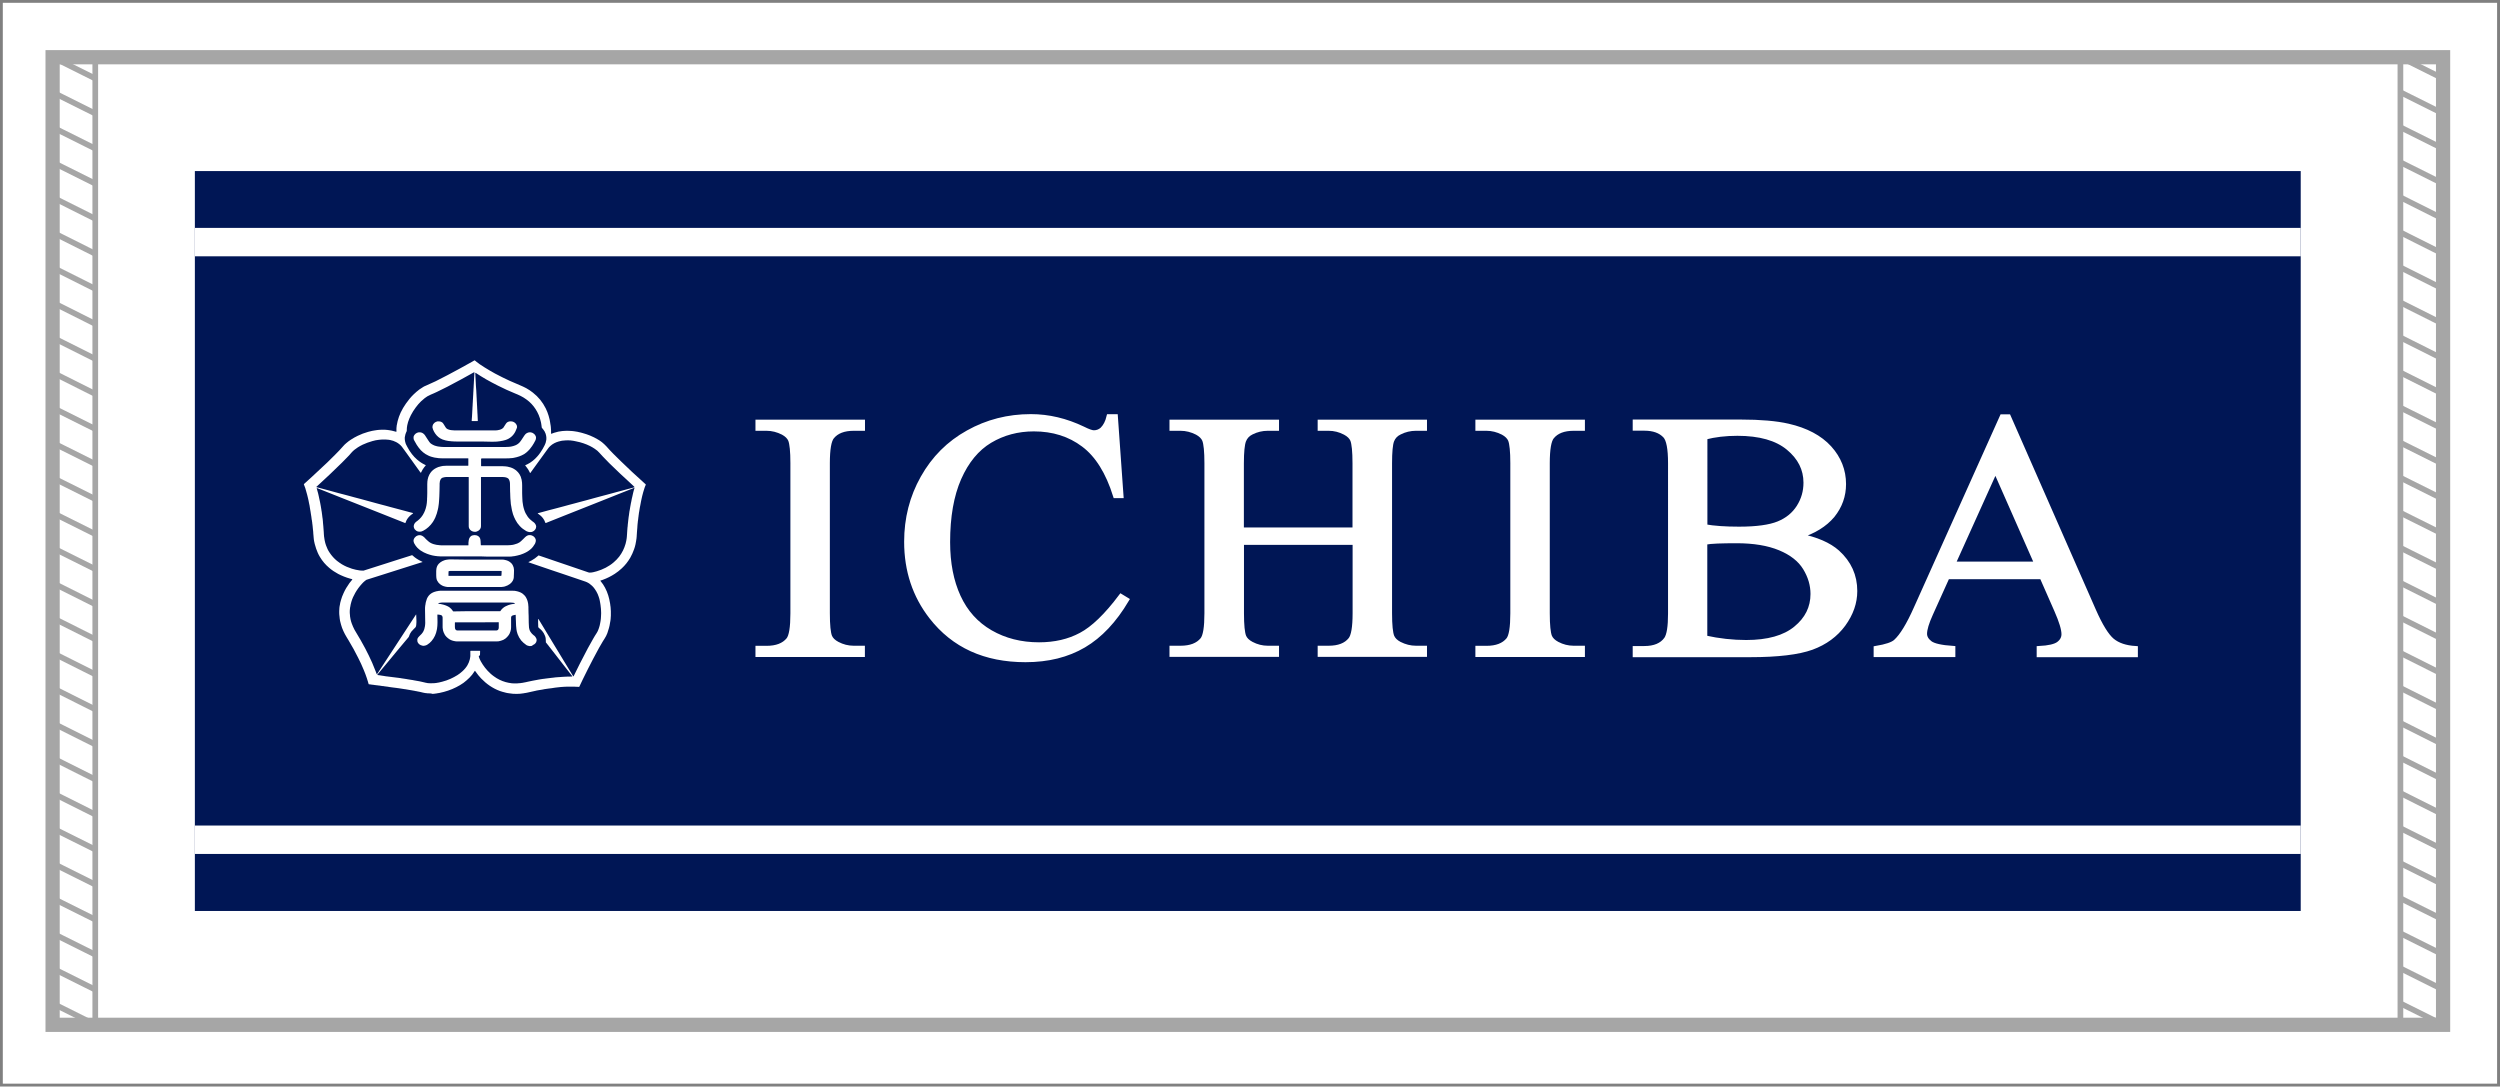 <?xml version="1.0" encoding="utf-8"?>
<!-- Generator: Adobe Illustrator 27.5.0, SVG Export Plug-In . SVG Version: 6.00 Build 0)  -->
<svg version="1.1" id="_x31_025" xmlns="http://www.w3.org/2000/svg" xmlns:xlink="http://www.w3.org/1999/xlink" x="0px" y="0px"
	 viewBox="0 0 2490.2 1082.3" style="enable-background:new 0 0 2490.2 1082.3;" xml:space="preserve">
<rect x="0" y="0" width="2490.2" height="1082.3" fill="#808080" stroke="none"/>
<style type="text/css">
	.st0{fill:#FFFFFF;}
	.st1{fill:none;stroke:#A6A6A6;stroke-width:5.669;stroke-miterlimit:10;}
	.st2{fill:none;stroke:#A6A6A6;stroke-width:14.173;stroke-miterlimit:10;}
	.st3{fill:#001655;}
	.st4{fill:#FFFFFF;stroke:#FFFFFF;stroke-width:4.805;stroke-miterlimit:10;}
</style>
<rect x="2.8" y="2.8" class="st0" width="2484.5" height="1076.6"/>
<rect x="52.4" y="57" class="st0" width="2381.1" height="963.8"/>
<g>
	<rect x="52.4" y="57" class="st1" width="42.5" height="963.8"/>
	<line class="st1" x1="52.4" y1="57" x2="94.9" y2="78.2"/>
	<line class="st1" x1="52.4" y1="91.9" x2="94.9" y2="113.1"/>
	<line class="st1" x1="52.4" y1="126.8" x2="94.9" y2="148"/>
	<line class="st1" x1="52.4" y1="161.7" x2="94.9" y2="182.9"/>
	<line class="st1" x1="52.4" y1="196.6" x2="94.9" y2="217.9"/>
	<line class="st1" x1="52.4" y1="231.5" x2="94.9" y2="252.8"/>
	<line class="st1" x1="52.4" y1="266.4" x2="94.9" y2="287.7"/>
	<line class="st1" x1="52.4" y1="301.3" x2="94.9" y2="322.6"/>
	<line class="st1" x1="52.4" y1="336.2" x2="94.9" y2="357.5"/>
	<line class="st1" x1="52.4" y1="371.1" x2="94.9" y2="392.4"/>
	<line class="st1" x1="52.4" y1="406.1" x2="94.9" y2="427.3"/>
	<line class="st1" x1="52.4" y1="441" x2="94.9" y2="462.2"/>
	<line class="st1" x1="52.4" y1="475.9" x2="94.9" y2="497.1"/>
	<line class="st1" x1="52.4" y1="510.8" x2="94.9" y2="532"/>
	<line class="st1" x1="52.4" y1="545.7" x2="94.9" y2="566.9"/>
	<line class="st1" x1="52.4" y1="580.6" x2="94.9" y2="601.9"/>
	<line class="st1" x1="52.4" y1="615.5" x2="94.9" y2="636.8"/>
	<line class="st1" x1="52.4" y1="650.4" x2="94.9" y2="671.7"/>
	<line class="st1" x1="52.4" y1="685.3" x2="94.9" y2="706.6"/>
	<line class="st1" x1="52.4" y1="720.2" x2="94.9" y2="741.5"/>
	<line class="st1" x1="52.4" y1="755.1" x2="94.9" y2="776.4"/>
	<line class="st1" x1="52.4" y1="790" x2="94.9" y2="811.3"/>
	<line class="st1" x1="52.4" y1="825" x2="94.9" y2="846.2"/>
	<line class="st1" x1="52.4" y1="859.9" x2="94.9" y2="881.1"/>
	<line class="st1" x1="52.4" y1="894.8" x2="94.9" y2="916"/>
	<line class="st1" x1="52.4" y1="929.7" x2="94.9" y2="950.9"/>
	<line class="st1" x1="52.4" y1="964.6" x2="94.9" y2="985.8"/>
	<line class="st1" x1="52.4" y1="999.5" x2="94.9" y2="1020.7"/>
	<rect x="2391" y="57" class="st1" width="42.5" height="963.8"/>
	<line class="st1" x1="2391" y1="57" x2="2433.5" y2="78.2"/>
	<line class="st1" x1="2391" y1="91.9" x2="2433.5" y2="113.1"/>
	<line class="st1" x1="2391" y1="126.8" x2="2433.5" y2="148"/>
	<line class="st1" x1="2391" y1="161.7" x2="2433.5" y2="182.9"/>
	<line class="st1" x1="2391" y1="196.6" x2="2433.5" y2="217.9"/>
	<line class="st1" x1="2391" y1="231.5" x2="2433.5" y2="252.8"/>
	<line class="st1" x1="2391" y1="266.4" x2="2433.5" y2="287.7"/>
	<line class="st1" x1="2391" y1="301.3" x2="2433.5" y2="322.6"/>
	<line class="st1" x1="2391" y1="336.2" x2="2433.5" y2="357.5"/>
	<line class="st1" x1="2391" y1="371.1" x2="2433.5" y2="392.4"/>
	<line class="st1" x1="2391" y1="406.1" x2="2433.5" y2="427.3"/>
	<line class="st1" x1="2391" y1="441" x2="2433.5" y2="462.2"/>
	<line class="st1" x1="2391" y1="475.9" x2="2433.5" y2="497.1"/>
	<line class="st1" x1="2391" y1="510.8" x2="2433.5" y2="532"/>
	<line class="st1" x1="2391" y1="545.7" x2="2433.5" y2="566.9"/>
	<line class="st1" x1="2391" y1="580.6" x2="2433.5" y2="601.9"/>
	<line class="st1" x1="2391" y1="615.5" x2="2433.5" y2="636.8"/>
	<line class="st1" x1="2391" y1="650.4" x2="2433.5" y2="671.7"/>
	<line class="st1" x1="2391" y1="685.3" x2="2433.5" y2="706.6"/>
	<line class="st1" x1="2391" y1="720.2" x2="2433.5" y2="741.5"/>
	<line class="st1" x1="2391" y1="755.1" x2="2433.5" y2="776.4"/>
	<line class="st1" x1="2391" y1="790" x2="2433.5" y2="811.3"/>
	<line class="st1" x1="2391" y1="825" x2="2433.5" y2="846.2"/>
	<line class="st1" x1="2391" y1="859.9" x2="2433.5" y2="881.1"/>
	<line class="st1" x1="2391" y1="894.8" x2="2433.5" y2="916"/>
	<line class="st1" x1="2391" y1="929.7" x2="2433.5" y2="950.9"/>
	<line class="st1" x1="2391" y1="964.6" x2="2433.5" y2="985.8"/>
	<line class="st1" x1="2391" y1="999.5" x2="2433.5" y2="1020.7"/>
</g>
<rect x="52.4" y="57" class="st2" width="2381.1" height="963.8"/>
<g>
	<rect x="194.1" y="170.4" class="st3" width="2097.6" height="737"/>
	<rect x="194.1" y="227" class="st0" width="2097.6" height="28.3"/>
	<rect x="194.1" y="822.3" class="st0" width="2097.6" height="28.3"/>
	<g>
		<g>
			<g>
				<path class="st4" d="M859.1,645.7v6.3H754.9v-6.3h8.6c10,0,17.3-2.8,21.9-8.4c2.9-3.6,4.3-12.4,4.3-26.3V461.3
					c0-11.7-0.8-19.5-2.3-23.2c-1.2-2.8-3.7-5.3-7.4-7.3c-5.3-2.7-10.8-4.1-16.5-4.1h-8.6v-6.3h104.3v6.3h-8.8
					c-9.9,0-17.2,2.8-21.7,8.4c-3,3.6-4.5,12.4-4.5,26.3V611c0,11.7,0.8,19.5,2.3,23.2c1.2,2.8,3.7,5.3,7.5,7.3
					c5.1,2.7,10.6,4.1,16.3,4.1H859.1z"/>
				<path class="st4" d="M1111.1,415l5.6,78.8h-5.6c-7.4-23.6-18-40.6-31.8-50.9c-13.8-10.4-30.3-15.6-49.5-15.6
					c-16.2,0-30.7,3.9-43.8,11.7c-13,7.8-23.3,20.3-30.8,37.3c-7.5,17.1-11.2,38.3-11.2,63.7c0,21,3.5,39.1,10.6,54.5
					c7.1,15.4,17.7,27.2,31.9,35.4s30.4,12.3,48.5,12.3c15.8,0,29.7-3.2,41.8-9.7c12.1-6.4,25.4-19.2,39.8-38.4l5.6,3.4
					c-12.2,20.6-26.4,35.7-42.7,45.3c-16.3,9.6-35.6,14.4-58,14.4c-40.3,0-71.5-14.2-93.7-42.7c-16.5-21.2-24.8-46.1-24.8-74.9
					c0-23.1,5.4-44.4,16.3-63.7c10.9-19.4,25.9-34.4,45-45c19.1-10.7,39.9-16,62.5-16c17.6,0,34.9,4.1,52,12.3
					c5,2.5,8.6,3.8,10.8,3.8c3.2,0,6-1.1,8.4-3.2c3.1-3.1,5.3-7.3,6.6-12.8H1111.1z"/>
				<path class="st4" d="M1236.6,527.8h113v-66.3c0-11.8-0.8-19.7-2.3-23.4c-1.2-2.8-3.7-5.3-7.5-7.3c-5.1-2.7-10.6-4.1-16.3-4.1
					h-8.6v-6.3h104.1v6.3h-8.6c-5.7,0-11.2,1.3-16.3,3.9c-3.8,1.8-6.4,4.6-7.8,8.3c-1.4,3.7-2.1,11.3-2.1,22.6V611
					c0,11.7,0.8,19.5,2.3,23.2c1.2,2.8,3.6,5.3,7.4,7.3c5.3,2.7,10.8,4.1,16.5,4.1h8.6v6.3h-104.1v-6.3h8.6c9.9,0,17.2-2.8,21.7-8.4
					c3-3.6,4.5-12.4,4.5-26.3v-70.6h-113V611c0,11.7,0.8,19.5,2.3,23.2c1.2,2.8,3.7,5.3,7.5,7.3c5.1,2.7,10.6,4.1,16.3,4.1h8.8v6.3
					h-104.3v-6.3h8.6c10,0,17.3-2.8,21.9-8.4c2.9-3.6,4.3-12.4,4.3-26.3V461.5c0-11.8-0.8-19.7-2.3-23.4c-1.2-2.8-3.7-5.3-7.4-7.3
					c-5.3-2.7-10.8-4.1-16.5-4.1h-8.6v-6.3h104.3v6.3h-8.8c-5.7,0-11.2,1.3-16.3,3.9c-3.7,1.8-6.3,4.6-7.7,8.3
					c-1.4,3.7-2.2,11.3-2.2,22.6V527.8z"/>
				<path class="st4" d="M1576.3,645.7v6.3H1472v-6.3h8.6c10,0,17.3-2.8,21.9-8.4c2.9-3.6,4.3-12.4,4.3-26.3V461.3
					c0-11.7-0.8-19.5-2.3-23.2c-1.2-2.8-3.7-5.3-7.4-7.3c-5.3-2.7-10.8-4.1-16.5-4.1h-8.6v-6.3h104.3v6.3h-8.8
					c-9.9,0-17.2,2.8-21.7,8.4c-3,3.6-4.5,12.4-4.5,26.3V611c0,11.7,0.8,19.5,2.3,23.2c1.2,2.8,3.7,5.3,7.5,7.3
					c5.1,2.7,10.6,4.1,16.3,4.1H1576.3z"/>
				<path class="st4" d="M1792.3,533.8c16.9,3.4,29.5,8.9,37.9,16.4c11.6,10.5,17.4,23.3,17.4,38.5c0,11.5-3.8,22.5-11.5,33.1
					c-7.7,10.5-18.2,18.2-31.5,23.1c-13.3,4.8-33.7,7.3-61.1,7.3h-114.8v-6.3h9.2c10.2,0,17.5-3.1,21.9-9.2c2.8-4,4.1-12.5,4.1-25.5
					V461.3c0-14.4-1.7-23.4-5.2-27.2c-4.7-5-11.6-7.5-20.8-7.5h-9.2v-6.3h105.2c19.6,0,35.4,1.4,47.2,4.1
					c17.9,4.1,31.6,11.4,41.1,21.8c9.4,10.4,14.2,22.4,14.2,36c0,11.6-3.7,22-11.1,31.2C1817.7,522.5,1806.7,529.3,1792.3,533.8z
					 M1698.2,524.6c4.4,0.8,9.5,1.4,15.2,1.8c5.7,0.4,11.9,0.6,18.8,0.6c17.5,0,30.6-1.8,39.4-5.4c8.8-3.6,15.5-9.1,20.2-16.5
					c4.7-7.4,7-15.5,7-24.3c0-13.6-5.8-25.1-17.4-34.7c-11.6-9.6-28.5-14.4-50.8-14.4c-12,0-22.7,1.3-32.3,3.8V524.6z M1698.2,635.3
					c13.9,3.1,27.6,4.6,41.1,4.6c21.7,0,38.2-4.6,49.5-13.9c11.4-9.3,17-20.8,17-34.4c0-9-2.6-17.7-7.7-26
					c-5.1-8.3-13.5-14.9-25.1-19.7c-11.6-4.8-26-7.2-43.1-7.2c-7.4,0-13.8,0.1-19,0.3c-5.3,0.2-9.5,0.6-12.7,1.2V635.3z"/>
				<path class="st4" d="M2033.9,574.5h-94.2l-16.5,36.6c-4.1,9-6.1,15.7-6.1,20.2c0,3.5,1.8,6.6,5.3,9.3c3.5,2.7,11.2,4.4,22.9,5.2
					v6.3h-76.6v-6.3c10.2-1.7,16.7-3.9,19.7-6.7c6.1-5.5,12.9-16.6,20.3-33.3l85.6-190.7h6.3l84.7,192.8c6.8,15.5,13,25.5,18.6,30.2
					c5.6,4.6,13.3,7.2,23.2,7.8v6.3h-96v-6.3c9.7-0.5,16.2-2,19.6-4.6c3.4-2.6,5.1-5.8,5.1-9.6c0-5-2.4-12.9-7.2-23.8L2033.9,574.5z
					 M2028.9,561.8l-41.3-93.7l-42.3,93.7H2028.9z"/>
			</g>
		</g>
		<g>
			<path class="st0" d="M425.7,690.6c-0.1-0.1-0.3-0.1-0.4-0.1c-0.1,0-0.1,0-0.2,0c-0.8,0-1.5-0.2-2.3-0.3c-0.5-0.1-1-0.2-1.5-0.3
				c-1-0.2-1.9-0.5-2.9-0.7c-0.8-0.2-1.7-0.4-2.6-0.5c-0.3-0.1-0.6-0.1-0.9-0.2c-0.2,0-0.5-0.1-0.7-0.1c-0.5-0.1-0.9-0.2-1.4-0.3
				c-0.6-0.1-1.1-0.2-1.7-0.3c-0.6-0.1-1.1-0.2-1.7-0.3c-0.6-0.1-1.2-0.2-1.8-0.3c-0.6-0.1-1.1-0.2-1.7-0.3
				c-0.4-0.1-0.8-0.1-1.2-0.2c-0.4-0.1-0.7-0.1-1.1-0.2c-0.1,0-0.2,0-0.3,0c-0.4-0.1-0.8-0.1-1.2-0.2c-0.7-0.1-1.4-0.2-2-0.3
				c-0.2,0-0.4,0-0.5-0.1c-0.7-0.1-1.4-0.2-2.1-0.3c-0.2,0-0.4-0.1-0.6-0.1c-0.3,0-0.6-0.1-0.9-0.1c-0.2,0-0.4-0.1-0.6-0.1
				c-0.3,0-0.5-0.1-0.8-0.1c-0.3,0-0.5-0.1-0.8-0.1c-0.3,0-0.5-0.1-0.8-0.1c-0.3,0-0.5-0.1-0.8-0.1c-0.3,0-0.6-0.1-0.9-0.1
				c-0.2,0-0.4-0.1-0.6-0.1c-0.3,0-0.6-0.1-0.9-0.1c-0.2,0-0.4-0.1-0.6-0.1c-0.3,0-0.6-0.1-1-0.1c-0.1,0-0.3-0.1-0.4-0.1
				c-0.4,0-0.9-0.1-1.3-0.2c-0.1,0-0.3,0-0.4-0.1c-0.4,0-0.7-0.1-1.1-0.1c-0.2,0-0.4-0.1-0.5-0.1c-0.4,0-0.7-0.1-1.1-0.1
				c-0.2,0-0.4-0.1-0.5-0.1c-0.4,0-0.8-0.1-1.2-0.2c-0.1,0-0.2,0-0.3,0s-0.2,0-0.3,0c-0.4,0-0.9-0.1-1.3-0.2c-0.4,0-0.9-0.1-1.3-0.2
				c-0.2,0-0.4-0.1-0.6-0.1c-0.4,0-0.7-0.1-1.1-0.1c-0.2,0-0.4-0.1-0.6-0.1c-0.4,0-0.7-0.1-1.1-0.1c-0.2,0-0.4-0.1-0.6-0.1
				c-0.4,0-0.7-0.1-1.1-0.1c-0.2,0-0.4-0.1-0.5-0.1c-0.5,0-0.9-0.1-1.4-0.2c-0.1,0-0.3,0-0.4,0c-0.4,0-0.9-0.1-1.3-0.2
				c-0.2,0-0.4-0.1-0.6-0.1c-0.6,0-1.2-0.1-1.7-0.2c-0.1,0-0.3-0.1-0.3-0.3c0-0.1,0-0.1-0.1-0.2c-0.2-0.7-0.4-1.4-0.6-2.1
				c-0.3-1.2-0.7-2.4-1.1-3.5c-0.9-2.7-1.9-5.4-3-8c-1.7-4.2-3.6-8.3-5.7-12.4c-2.9-5.8-6-11.5-9.4-17.1c-0.7-1.1-1.3-2.2-2-3.3
				c-1.2-2-2.3-4-3.2-6c-1-2.1-1.8-4.3-2.4-6.5c-0.3-1-0.6-2-0.8-3.1c-0.2-0.5-0.2-1.1-0.3-1.6c-0.1-0.7-0.3-1.4-0.3-2
				c0-0.1,0-0.2,0-0.3c-0.1-0.6-0.2-1.3-0.2-1.9c0-0.2,0-0.4-0.1-0.7c-0.1-0.6-0.1-1.2-0.1-1.8c0-0.7,0-1.5,0-2.2
				c0-0.5,0-1.1,0.1-1.6c0-0.1,0-0.2,0-0.3c0-0.5,0.1-1,0.1-1.5c0-0.5,0.1-0.9,0.2-1.4c0-0.2,0.1-0.4,0.1-0.6c0-0.1,0-0.2,0.1-0.3
				c0.1-0.4,0.1-0.8,0.2-1.2c0.1-0.4,0.2-0.8,0.2-1.2c0.3-1.3,0.3-1.3,0.7-2.6c0.7-2.4,1.5-4.8,2.6-7c1.6-3.6,3.6-6.9,5.9-10.1
				c0.8-1.1,1.7-2.2,2.6-3.2c0.1-0.1,0.2-0.2,0.2-0.4c0-0.1,0-0.1,0-0.2c0,0-0.1,0-0.1-0.1c-0.5-0.2-1-0.3-1.6-0.4
				c-4.8-1.3-9-3.1-12.3-4.8c-3.2-1.7-6.2-3.7-8.9-6c-3.7-3.1-6.8-6.7-9.3-10.9c-1.6-2.6-2.8-5.4-3.8-8.3c-0.6-1.7-1-3.1-1.4-4.7
				c-0.2-0.9-0.4-1.8-0.6-2.7c-0.1-0.6-0.2-1.3-0.3-1.9c-0.1-0.7-0.2-1.4-0.2-2.1c-0.1-0.8-0.2-1.6-0.2-2.4c0-0.3,0-0.5-0.1-0.8
				c-0.1-0.6-0.1-1.3-0.1-2c0-0.3,0-0.7-0.1-1c-0.1-0.6-0.1-1.2-0.2-1.8c-0.1-1-0.2-2.1-0.3-3.1c-0.1-0.6-0.1-1.2-0.2-1.7
				c0-0.2,0-0.4-0.1-0.5c-0.1-0.4-0.1-0.9-0.1-1.3c0-0.2,0-0.4-0.1-0.5c-0.1-0.5-0.1-1.1-0.2-1.6c0-0.2,0-0.4-0.1-0.5
				c0-0.1,0-0.2-0.1-0.3c-0.1-0.8-0.2-1.6-0.3-2.4c0-0.3-0.1-0.5-0.1-0.8c0-0.2-0.1-0.4-0.1-0.5c0-0.4-0.1-0.9-0.2-1.3
				c0-0.2,0-0.4-0.1-0.5c0-0.3-0.1-0.5-0.1-0.8c0-0.2-0.1-0.4-0.1-0.6c0-0.3-0.1-0.6-0.1-0.9c0-0.1-0.1-0.3-0.1-0.4
				c0-0.4-0.1-0.8-0.2-1.2c-0.1-0.4-0.1-0.8-0.2-1.2c-0.1-0.6-0.2-1.2-0.3-1.8c-0.1-0.5-0.2-0.9-0.2-1.4c-0.1-0.5-0.2-0.9-0.3-1.4
				c-0.1-0.5-0.1-0.9-0.3-1.4c-0.1-0.9-0.3-1.7-0.5-2.6c-0.2-0.7-0.3-1.5-0.5-2.2c-0.3-1.1-0.5-2.2-0.8-3.3
				c-0.5-1.9-1.2-4.5-1.9-6.7c-0.2-0.7-0.5-1.4-0.8-2.1c-0.2-0.4-0.3-0.9-0.5-1.3c0-0.1-0.1-0.2-0.1-0.3c0-0.1,0-0.2,0.1-0.3
				c0.1-0.1,0.3-0.3,0.4-0.4c2.5-2.3,5.1-4.6,7.6-6.9c5.1-4.7,10.2-9.4,15.2-14.2c2.6-2.5,5.1-4.9,7.6-7.5c1.5-1.5,3-3,4.4-4.5
				c1.3-1.4,2.6-2.8,3.9-4.3c1-1.1,2-2.2,3.2-3.1c1.4-1.2,2.8-2.3,4.4-3.3c2.2-1.5,4.5-2.7,6.9-3.9c3.3-1.6,6.7-2.9,10.3-3.9
				c1.4-0.4,2.3-0.6,4-1c0.4-0.1,0.8-0.2,1.2-0.2c0.4-0.1,0.7-0.1,1.1-0.2c0.7-0.1,1.4-0.2,2-0.3c0.2,0,0.4,0,0.5-0.1
				c0.4,0,0.7-0.1,1.1-0.1c0.3,0,0.6-0.1,1-0.1c0.7,0,1.3-0.1,2-0.1c0.3,0,0.7,0,1,0c0.7,0,1.4,0,2.1,0c0.3,0,0.6,0,0.9,0
				c0.8,0.1,1.6,0.1,2.4,0.2c0.2,0,0.4,0,0.5,0.1c0.4,0.1,0.7,0.1,1.1,0.1c0.1,0,0.3,0,0.4,0.1c0.4,0.1,0.8,0.1,1.2,0.2
				c0.4,0.1,0.7,0.1,1.1,0.2c1.2,0.3,2.3,0.6,3.5,0.9c0.2,0.1,0.5,0.2,0.7,0.2c0.1,0,0.2,0,0.3,0c0-0.1,0.1-0.1,0.1-0.2
				c0-0.2,0-0.4,0-0.7c0-0.8,0-1.6,0-2.4c0-0.4,0-0.9,0.1-1.3c0-0.3,0.1-0.5,0.1-0.8c0-0.4,0.1-0.7,0.1-1.1c0-0.1,0-0.2,0.1-0.3
				c0.2-1.3,0.5-2.7,0.8-3.9c0.7-2.9,1.8-5.7,3-8.4c1.5-3.1,3.2-6.1,5.2-8.9c2.3-3.3,4.9-6.5,7.8-9.3c1.8-1.7,3.6-3.3,5.6-4.8
				c1.3-0.9,2.6-1.8,4-2.6c0.8-0.5,1.7-0.9,2.5-1.2c3.3-1.4,6.5-2.9,9.7-4.4c4-2,8-4,11.9-6.1c8.4-4.4,16.7-9,24.9-13.6
				c0.6-0.4,1.3-0.7,1.9-1.1c0.1,0,0.2,0,0.3,0c0,0,0.1,0,0.1,0.1c0.1,0.1,0.2,0.1,0.3,0.2c0.4,0.3,0.8,0.6,1.2,1
				c1.1,0.9,2.2,1.7,3.3,2.5c1.6,1.1,3.2,2.2,4.9,3.2c3.4,2.1,6.9,4.2,10.4,6.1c4.8,2.6,9.6,4.9,14.5,7.2c3.4,1.5,6.8,3,10.2,4.4
				c2.2,0.9,4.3,1.9,6.4,3c2.3,1.3,4.5,2.7,6.6,4.4c5.5,4.3,9.7,9.5,12.8,15.7c1.2,2.4,2.1,4.8,2.9,7.4c0.4,1.2,0.7,2.5,1,3.8
				c0.2,0.9,0.4,1.8,0.5,2.8c0.2,0.7,0.2,1.4,0.3,2c0,0.1,0,0.3,0.1,0.4c0,0.5,0.1,0.9,0.2,1.4c0,0.3,0.1,0.6,0.1,0.9
				c0,0.5,0.1,1.1,0.1,1.6c0,0.5,0.1,0.9,0.1,1.4c0,0.9,0,1.7,0,2.6c0,0.3,0,0.5,0,0.8c0,0.2,0.2,0.2,0.3,0.2
				c0.2-0.1,0.4-0.2,0.6-0.2c0.7-0.3,1.5-0.6,2.2-0.8c1.3-0.4,2.6-0.8,3.7-1c0.5-0.2,1.1-0.2,1.6-0.3c0.7-0.1,1.4-0.2,2-0.3
				c0.2,0,0.4,0,0.6-0.1c0.5-0.1,0.9-0.1,1.4-0.1c0.5,0,1.1-0.1,1.6-0.1c1.3-0.1,2.6-0.1,3.9,0c0.7,0,1.4,0.1,2.1,0.1
				c0.4,0,0.9,0,1.3,0.1c0.1,0,0.1,0,0.2,0c0.7,0.1,1.4,0.1,2.2,0.3c0.4,0.1,0.8,0.1,1.2,0.2c0.4,0.1,0.8,0.1,1.2,0.2
				c0.4,0.1,0.9,0.1,1.3,0.3c1.7,0.3,2.6,0.6,4.1,1c2.8,0.8,5,1.5,7.4,2.5c2.7,1.1,5.3,2.4,7.8,3.9c1.4,0.8,2.7,1.7,4,2.7
				c0.8,0.6,1.6,1.3,2.3,2c0.7,0.7,1.4,1.4,2.1,2.1c2.2,2.6,4.6,5,7,7.5c2.4,2.4,4.8,4.8,7.3,7.2c3.7,3.6,7.4,7.1,11.1,10.6
				c4.2,3.9,8.5,7.8,12.8,11.7c0.2,0.1,0.3,0.3,0.5,0.4c0.1,0.1,0.2,0.3,0.4,0.4c0,0,0.1,0,0.1,0c0,0.3,0,0.6,0,0.9
				c-0.1,0-0.1,0.1-0.2,0.1c-0.1,0.2-0.1,0.4-0.2,0.6c-0.1,0.2-0.2,0.5-0.3,0.7c-0.2,0.5-0.4,1-0.5,1.4c-0.4,1.2-0.8,2.4-1.3,4.2
				c-0.4,1.3-0.7,2.5-1,3.8c-0.3,1-0.5,2-0.7,3.1c-0.2,0.8-0.4,1.6-0.5,2.4c-0.2,0.9-0.3,1.8-0.5,2.7c-0.1,0.5-0.2,1.1-0.3,1.6
				c-0.1,0.5-0.2,0.9-0.3,1.4c-0.1,0.6-0.2,1.2-0.3,1.8c-0.1,0.6-0.2,1.3-0.3,1.9c-0.1,0.4-0.1,0.8-0.2,1.2c0,0.1,0,0.3-0.1,0.4
				c-0.1,0.2-0.1,0.5-0.1,0.8c0,0.3-0.1,0.5-0.1,0.8c0,0.3-0.1,0.5-0.1,0.8c0,0.2,0,0.4-0.1,0.6c-0.1,0.4-0.1,0.7-0.1,1.1
				c0,0.2,0,0.4-0.1,0.5c-0.1,0.4-0.1,0.7-0.1,1.1c0,0.2,0,0.4-0.1,0.6c-0.1,0.4-0.1,0.7-0.1,1.1c0,0.2,0,0.4-0.1,0.5
				c-0.1,0.5-0.1,1-0.2,1.5c0,0.1,0,0.2,0,0.3c-0.1,0.6-0.1,1.2-0.2,1.7c-0.1,0.8-0.2,1.7-0.2,2.5c0,0.1,0,0.1,0,0.2
				c-0.1,0.5-0.1,1-0.1,1.5c0,0.3,0,0.7-0.1,1c-0.1,0.5-0.1,1-0.1,1.5c0,0.4,0,0.8-0.1,1.2c-0.1,0.5-0.1,1.1-0.1,1.6
				c0,0.5,0,0.9-0.1,1.4c-0.1,0.6-0.1,1.2-0.1,1.7c0,0.3,0,0.7-0.1,1c-0.1,0.4-0.1,0.7-0.1,1.1c0,0.2,0,0.4-0.1,0.5
				c-0.1,0.7-0.2,1.4-0.3,2c-0.2,1.1-0.4,2.1-0.6,3.2c-0.4,1.8-0.9,3.4-1.4,4.8c-1,2.9-2.3,5.7-3.8,8.4c-2.3,3.9-5.1,7.5-8.5,10.6
				c-2.1,2-4.5,3.8-6.9,5.4c-3.7,2.4-7.7,4.4-11.8,5.9c-0.7,0.2-1.4,0.5-2.1,0.7c-0.1,0-0.3,0.1-0.4,0.2c-0.1,0.1-0.1,0.1,0,0.2
				c0.1,0.2,0.2,0.3,0.3,0.4c1.7,2,3.1,4.1,4.3,6.4c1.3,2.5,2.4,5,3.2,7.7c0.4,1.2,0.7,2.4,1,3.7c0.2,0.8,0.4,1.7,0.5,2.6
				c0.1,0.5,0.2,1,0.3,1.5c0.1,0.4,0.2,0.9,0.2,1.3c0,0.1,0,0.1,0,0.2c0.1,0.5,0.1,1,0.2,1.5c0,0.2,0,0.4,0.1,0.5
				c0.1,0.4,0.1,0.9,0.1,1.3c0,0.6,0.1,1.2,0.1,1.7c0,0.4,0.1,0.9,0.1,1.3c0,1.5,0,3,0,4.6c0,0.4,0,0.9-0.1,1.3
				c-0.1,0.6-0.1,1.2-0.1,1.8c0,0.3,0,0.6-0.1,0.9c-0.1,0.5-0.1,1-0.2,1.5c0,0.1,0,0.3-0.1,0.4c-0.1,0.4-0.1,0.7-0.2,1.1
				c-0.1,0.4-0.1,0.8-0.2,1.2c-0.1,0.6-0.2,1.1-0.3,1.7c-0.2,0.8-0.4,1.6-0.6,2.4c-0.5,1.9-1,3.5-1.6,5.1c-0.7,1.9-1.7,3.8-2.8,5.5
				c-0.5,0.8-1.1,1.7-1.6,2.5c-1.3,2.2-2.6,4.4-3.9,6.7c-2,3.6-4,7.3-5.9,11c-3.5,6.7-6.9,13.4-10.2,20.2c-1,2.1-2,4.2-3,6.3
				c-0.1,0.3-0.3,0.6-0.4,0.9c0,0.1-0.1,0.1-0.1,0.2c-0.1,0.1-0.2,0.2-0.4,0.2c-0.7,0-1.5,0-2.2-0.1c-0.7-0.1-1.4-0.1-2.2-0.1
				c-2.2,0-4.5,0-6.7,0c-0.4,0-0.7,0-1.1,0c-0.9,0.1-1.7,0.1-2.6,0.1c-0.4,0-0.9,0-1.3,0.1c-0.5,0.1-1.1,0.1-1.6,0.1
				c-0.3,0-0.7,0-1,0.1c-0.6,0.1-1.2,0.1-1.8,0.2c-0.9,0.1-1.8,0.2-2.7,0.3c-0.5,0.1-0.9,0.1-1.4,0.2c-0.2,0-0.4,0-0.6,0.1
				c-0.4,0.1-0.9,0.1-1.3,0.2c-0.4,0-0.9,0.1-1.3,0.2c-0.4,0-0.7,0.1-1.1,0.1c-0.2,0-0.4,0.1-0.6,0.1c-0.3,0-0.6,0.1-0.9,0.1
				c-0.2,0-0.4,0.1-0.6,0.1c-0.3,0-0.6,0.1-0.9,0.1c-0.2,0-0.4,0.1-0.6,0.1c-0.2,0-0.4,0.1-0.6,0.1c-0.3,0.1-0.6,0.1-0.9,0.1
				c-0.2,0-0.4,0-0.5,0.1c-0.3,0.1-0.6,0.1-1,0.2c-0.3,0-0.6,0.1-1,0.2c-0.6,0.1-1.2,0.2-1.8,0.3c-0.4,0.1-0.9,0.1-1.3,0.2
				c-0.6,0.1-1.1,0.2-1.7,0.3c-0.5,0-0.9,0.2-1.4,0.3c-0.5,0.1-0.9,0.2-1.4,0.3c-0.4,0.1-0.9,0.2-1.3,0.3c-0.5,0.1-0.9,0.2-1.4,0.3
				c-0.4,0-0.8,0.2-1.3,0.3c-0.5,0.1-0.9,0.2-1.4,0.3c-0.4,0.1-0.9,0.2-1.3,0.3c-0.7,0.1-1.3,0.3-2,0.4c-0.7,0.1-1.4,0.3-2,0.3
				c-0.1,0-0.2,0-0.3,0.1c-0.3,0.1-0.6,0.1-0.9,0.1c-0.3,0-0.6,0.1-0.9,0.1c-0.2,0-0.4,0.1-0.5,0.1c-0.8,0.1-1.5,0.1-2.3,0.2
				c-0.2,0-0.4,0-0.5,0c-1.4,0.1-2.8,0.1-4.1,0c-0.9,0-1.8,0-2.7-0.2c-0.8-0.1-1.6-0.1-2.4-0.3c-0.7-0.1-1.4-0.2-2-0.3
				c-0.8-0.2-1.7-0.3-2.5-0.6c-1.4-0.3-3-0.8-4.8-1.4c-3.6-1.3-7-3.1-10.1-5.2c-3.1-2.1-6-4.6-8.6-7.3c-1.9-2-3.7-4.2-5.3-6.5
				c-0.2-0.2-0.3-0.5-0.5-0.7c-0.1-0.1-0.1-0.2-0.2-0.3c-0.1-0.1-0.3-0.1-0.4,0c-0.1,0.2-0.2,0.3-0.3,0.5c-1.4,2.3-3,4.3-4.9,6.2
				c-1.9,1.9-3.9,3.6-6,5.2c-2.3,1.6-4.7,3.1-7.2,4.3c-2.6,1.3-5.3,2.5-8.1,3.4c-2.7,0.9-5.5,1.7-8.5,2.3c-0.4,0.1-0.8,0.1-1.2,0.2
				c-0.4,0.1-0.9,0.2-1.3,0.2c-0.1,0-0.2,0-0.3,0.1c-0.3,0.1-0.6,0.1-1,0.1c-0.2,0-0.4,0-0.5,0.1c-0.6,0.1-1.2,0.1-1.7,0.2
				c-0.1,0-0.3,0-0.4,0c-0.1,0-0.3,0.1-0.4,0.1C429.2,690.6,427.5,690.6,425.7,690.6z M476.9,654c0.2,0.7,0.5,1.4,0.7,2
				c0.4,0.9,0.9,1.8,1.3,2.7c2.5,4.5,5.6,8.5,9.4,12c1.2,1.1,2.4,2.1,3.7,3c3.5,2.6,7.4,4.5,11.6,5.7c0.6,0.2,1.1,0.3,1.7,0.4
				c0.4,0.1,0.8,0.2,1.3,0.3c0.6,0.1,1.3,0.3,1.9,0.3c0.2,0,0.4,0.1,0.5,0.1c0.3,0,0.5,0.1,0.8,0.1c0.6,0.1,1.2,0.1,1.8,0.1
				c0.2,0,0.4,0,0.7,0c1,0,2,0,2.9,0c0.3,0,0.6,0,0.9-0.1c0.5,0,1-0.1,1.5-0.1c0.4,0,0.7-0.1,1.1-0.1c0.2,0,0.4-0.1,0.5-0.1
				c0.7,0,1.4-0.2,2-0.3c0.9-0.2,1.7-0.3,2.6-0.5c0.7-0.2,1.5-0.3,2.2-0.5c1-0.2,1.9-0.4,2.9-0.6c0.5-0.1,0.9-0.2,1.4-0.3
				c0.5-0.1,1.1-0.2,1.6-0.3c0.5-0.1,1.1-0.2,1.6-0.3c0.5-0.1,1.1-0.2,1.6-0.3c0.5-0.1,1.1-0.2,1.6-0.3c0.6-0.1,1.2-0.2,1.8-0.3
				c0.6-0.1,1.3-0.2,1.9-0.3c0.3,0,0.6-0.1,0.9-0.1c0.3,0,0.6-0.1,0.9-0.1c0.2,0,0.4-0.1,0.6-0.1c0.3,0,0.5-0.1,0.8-0.1
				s0.5-0.1,0.8-0.1c0.3,0,0.5-0.1,0.8-0.1s0.5-0.1,0.8-0.1c0.3,0,0.6-0.1,0.9-0.1c0.2,0,0.5-0.1,0.8-0.1c0.8-0.1,1.7-0.2,2.5-0.3
				c0,0,0.1,0,0.1,0c0.3-0.1,0.6-0.1,1-0.1c0.2,0,0.4,0,0.6-0.1c0.6-0.1,1.2-0.1,1.7-0.2c0.9-0.1,1.7-0.2,2.6-0.2c0.1,0,0.2,0,0.3,0
				c0.5-0.1,0.9-0.1,1.4-0.1c0.4,0,0.8,0,1.2-0.1c0.6-0.1,1.2-0.1,1.7-0.1c0.5,0,1.1,0,1.6-0.1c0.7-0.1,1.4-0.1,2.2-0.1
				c1.6,0,3.1-0.1,4.7-0.1c0.2,0,0.4,0,0.5,0c0,0,0.1,0,0.1,0c0.1,0,0.1-0.2,0.1-0.3c-0.1-0.3-0.3-0.5-0.5-0.7
				c-3-3.8-5.9-7.6-8.9-11.4c-2.8-3.6-5.6-7.2-8.3-10.7c-2.6-3.4-5.3-6.8-7.9-10.1c-0.2-0.2-0.3-0.4-0.5-0.6
				c-0.2-0.2-0.3-0.4-0.2-0.7c0-0.3,0-0.6,0-0.9c0-1-0.1-2-0.2-2.9c-0.2-0.9-0.4-1.8-0.8-2.6c-0.6-1.6-1.5-3.1-2.6-4.4
				c-0.8-0.9-1.6-1.8-2.6-2.5c-0.3-0.2-0.6-0.5-0.8-0.7c-0.5-0.4-0.5-0.6-0.6-1.1c0-0.3,0-0.7,0-1c0-1-0.1-2-0.1-2.9
				c0-0.9,0-1.9,0-2.8c0-0.3,0-0.5,0-0.8c0,0,0-0.1,0-0.1c0,0,0-0.1,0.1-0.1c0.1-0.1,0.1,0,0.2,0c0.2,0.2,0.3,0.4,0.4,0.6
				c4.6,7.6,9.2,15.2,13.8,22.8c4.5,7.5,9.1,14.9,13.6,22.4c2.1,3.5,4.3,7,6.4,10.5c0.2,0.2,0.3,0.5,0.5,0.7c0,0,0.1,0.1,0.1,0.1
				c0.1,0,0.1,0,0.2,0c0.2-0.2,0.2-0.4,0.3-0.6c1.9-4,3.9-7.9,5.9-11.9c2.6-5.2,5.3-10.3,8-15.4c1.7-3.1,3.4-6.2,5.2-9.3
				c1.1-2,2.3-3.9,3.6-5.9c0.6-0.9,1.1-1.9,1.5-2.9c0.6-1.5,1.1-2.9,1.5-4.5c0.2-0.8,0.4-1.6,0.5-2.4c0.1-0.3,0.1-0.7,0.2-1.1
				c0.1-0.4,0.1-0.7,0.2-1.1c0.1-0.8,0.2-1.5,0.3-2.3c0,0,0-0.1,0-0.1c0.1-0.5,0.1-1,0.1-1.5c0-0.7,0.1-1.4,0.1-2.1
				c0.1-1.3,0.1-2.5,0-3.8c0-0.7-0.1-1.4-0.1-2.2c0-0.3,0-0.7-0.1-1c-0.1-0.5-0.1-1.1-0.2-1.6c0-0.1,0-0.2,0-0.3
				c-0.1-0.7-0.2-1.4-0.3-2.1c-0.1-0.6-0.2-1.1-0.3-1.7c-0.1-0.3-0.2-0.7-0.2-1.1c-0.1-0.3-0.2-0.6-0.2-1c-0.1-0.4-0.2-0.8-0.3-1.3
				c-0.5-1.6-1-3.2-1.7-4.8c-0.8-1.7-1.7-3.4-2.8-4.9c-0.8-1.2-1.7-2.2-2.7-3.2c-1.6-1.5-3.3-2.8-5.3-3.7c-0.3-0.2-0.7-0.3-1-0.4
				c-0.2,0-0.3-0.1-0.5-0.2c-3.5-1.2-7.1-2.4-10.6-3.6c-3.7-1.3-7.5-2.5-11.2-3.8c-4.2-1.4-8.3-2.8-12.5-4.2
				c-4.2-1.4-8.4-2.8-12.6-4.3c-3-1-6-2-9.1-3.1c-0.2-0.1-0.3-0.1-0.5-0.2c-0.1,0-0.1-0.1-0.1-0.1c0-0.1,0.1-0.1,0.1-0.2
				c0.2-0.1,0.5-0.2,0.7-0.3c0.7-0.3,1.4-0.7,2.1-1.1c2.3-1.3,4.5-2.8,6.5-4.6c0.1-0.1,0.3-0.2,0.4-0.4c0.1-0.1,0.3-0.1,0.4-0.1
				c0.1,0,0.2,0.1,0.3,0.1c2.3,0.8,4.5,1.5,6.8,2.3c3.7,1.3,7.4,2.5,11.1,3.8c3.7,1.3,7.5,2.5,11.2,3.8c4.2,1.4,8.4,2.8,12.6,4.3
				c2.5,0.9,5.1,1.7,7.6,2.6c0.3,0.1,0.6,0.2,1,0.2c0.5,0,1,0,1.5-0.1c0.1,0,0.2,0,0.3,0c0.6,0,1.2-0.2,1.8-0.3
				c1.2-0.3,2.3-0.5,3.5-0.9c3.1-0.9,6.1-2.1,9-3.6c2.8-1.5,5.5-3.2,7.9-5.3c2.1-1.7,3.9-3.7,5.6-5.8c2.9-3.8,5-8.1,6.3-12.7
				c0.3-1.1,0.4-1.6,0.7-3c0.1-0.4,0.1-0.8,0.2-1.2c0.1-0.4,0.1-0.8,0.2-1.2c0.1-0.6,0.2-1.2,0.2-1.8c0-0.1,0-0.2,0-0.3
				c0.1-0.4,0.1-0.9,0.1-1.3c0-0.5,0-0.9,0.1-1.4c0.1-0.6,0.1-1.2,0.1-1.7c0-0.5,0.1-1.1,0.1-1.6c0-0.4,0.1-0.7,0.1-1.1
				c0-0.5,0.1-1.1,0.1-1.6c0-0.2,0-0.4,0.1-0.5c0-0.7,0.1-1.4,0.2-2.1c0-0.1,0-0.3,0-0.4c0-0.5,0.1-1.1,0.2-1.6
				c0.1-0.9,0.2-1.9,0.3-2.8c0.1-0.8,0.2-1.7,0.3-2.5c0,0,0-0.1,0-0.1c0.1-0.4,0.1-0.9,0.2-1.3c0-0.4,0.2-0.9,0.2-1.3
				c0-0.3,0.1-0.5,0.1-0.8c0.1-0.3,0.1-0.6,0.1-0.9c0-0.2,0.1-0.4,0.1-0.6c0.1-0.3,0.1-0.6,0.1-0.9c0-0.2,0-0.4,0.1-0.5
				c0.1-0.3,0.1-0.6,0.2-1c0-0.4,0.1-0.7,0.2-1.1c0-0.4,0.1-0.8,0.2-1.2c0.1-0.4,0.1-0.8,0.2-1.2c0.1-0.5,0.2-1.1,0.3-1.6
				c0.1-0.6,0.2-1.1,0.3-1.7c0.1-0.3,0.1-0.6,0.2-0.9c0-0.3,0.1-0.6,0.2-0.9c0.2-0.9,0.4-1.8,0.5-2.7c0.2-0.9,0.4-1.7,0.6-2.5
				c0.2-1.1,0.5-2.1,0.7-3.2c0.4-1.5,0.7-3,1.2-4.4c0.1-0.2,0.1-0.4,0.2-0.6c0-0.1,0-0.1-0.1-0.2c-0.1,0-0.1-0.1-0.2,0
				c-0.1,0-0.2,0.1-0.3,0.1c-5,2-9.9,3.9-14.9,5.9c-5.9,2.4-11.9,4.7-17.8,7.1c-6,2.4-11.9,4.7-17.9,7.1c-6.1,2.4-12.3,4.9-18.4,7.3
				c-5.4,2.2-10.8,4.3-16.3,6.5c-0.7,0.3-1.5,0.6-2.2,0.9c-0.1,0-0.2,0.1-0.3,0.1c-0.1,0-0.3-0.1-0.3-0.1c-0.1-0.2-0.2-0.5-0.3-0.7
				c-0.5-1.5-1.3-2.9-2.3-4.2c-1-1.4-2.3-2.5-3.7-3.5c-0.1-0.1-0.3-0.2-0.4-0.3c-0.2-0.2-0.5-0.3-0.7-0.5c-0.1,0-0.1-0.1-0.2-0.1
				c-0.1-0.1-0.1-0.2-0.1-0.3c0-0.1,0.1-0.1,0.2-0.1c0.6-0.2,1.3-0.3,1.9-0.5c1.5-0.4,2.9-0.8,4.4-1.2s2.9-0.8,4.4-1.2
				c1.8-0.5,3.6-1,5.4-1.4c1.8-0.5,3.5-0.9,5.3-1.4c1.5-0.4,3-0.8,4.5-1.2c1.7-0.5,3.4-0.9,5.1-1.4c1.8-0.5,3.5-0.9,5.3-1.4
				s3.5-1,5.2-1.4c1.8-0.5,3.5-0.9,5.3-1.4c1.8-0.5,3.6-1,5.5-1.5c1.7-0.5,3.4-0.9,5.1-1.4c1.7-0.5,3.5-1,5.2-1.4
				c1.8-0.5,3.5-0.9,5.3-1.4c2.1-0.6,4.2-1.1,6.3-1.7c1.5-0.4,2.9-0.8,4.4-1.2c1.7-0.5,3.5-0.9,5.3-1.4c1.7-0.5,3.4-0.9,5.1-1.4
				c1.5-0.4,3.1-0.8,4.6-1.2c0.8-0.2,1.5-0.4,2.3-0.6c0.1,0,0.1,0,0.2-0.1c0.1,0,0.1-0.3,0-0.4c-0.3-0.3-0.7-0.6-1-1
				c-4.5-4.1-9-8.3-13.4-12.4c-3.6-3.4-7.1-6.8-10.6-10.2c-2.2-2.2-4.5-4.5-6.6-6.8c-1.1-1.2-2.2-2.4-3.3-3.6c-0.6-0.7-1.3-1.4-2-2
				c-0.9-0.7-1.8-1.4-2.7-2c-1.5-1-3-1.9-4.6-2.7c-4-2-8.9-3.7-13.7-4.6c-0.5-0.1-0.9-0.2-1.4-0.3c-0.3-0.1-0.6-0.1-1-0.2
				c-0.2,0-0.4,0-0.5-0.1c-0.5-0.1-1-0.1-1.5-0.2c-0.5-0.1-1.1-0.1-1.6-0.2c-1.6-0.1-3.3-0.1-4.9,0c-0.7,0-1.3,0.1-1.9,0.2
				c-0.1,0-0.2,0-0.3,0c-0.7,0-1.4,0.2-2,0.3c-0.8,0.2-1.7,0.4-2.5,0.6c-1.5,0.4-2.9,1-4.3,1.7c-1.5,0.8-2.8,1.7-4,2.8
				c-0.9,0.8-1.6,1.6-2.3,2.6c-3.8,5.2-7.5,10.4-11.3,15.6c-1.8,2.5-3.7,5-5.5,7.6c-0.2,0.2-0.3,0.5-0.5,0.7
				c-0.1,0.1-0.1,0.2-0.2,0.3c-0.1,0.1-0.3,0.1-0.4,0c-0.1-0.3-0.3-0.6-0.4-0.9c-0.9-1.9-2-3.6-3.3-5.2c-0.3-0.4-0.6-0.7-0.9-1.1
				c0-0.1-0.1-0.1-0.1-0.2c0-0.1,0-0.1,0-0.2c0,0,0-0.1,0.1-0.1c0.1-0.1,0.2-0.2,0.4-0.2c0.5-0.2,1-0.5,1.5-0.7
				c1.9-0.9,3.6-2,5.2-3.3c1.7-1.3,3.2-2.7,4.6-4.3c1.2-1.3,2.3-2.7,3.3-4.2c1.6-2.3,3-4.7,4.2-7.2c0-0.1,0.1-0.1,0.1-0.2
				c0.3-0.7,0.6-1.5,0.9-2.2c0.2-0.8,0.4-1.5,0.5-2.3c0-0.1,0-0.3,0.1-0.4c0-0.3,0.1-0.5,0.1-0.8c0.1-1.2,0-2.3-0.2-3.5
				c-0.2-0.7-0.3-1.3-0.5-2c-0.6-1.7-1.4-3.2-2.6-4.6c-0.2-0.3-0.4-0.5-0.6-0.7c-0.1-0.1-0.2-0.3-0.4-0.4c-0.2-0.2-0.2-0.4-0.3-0.6
				c0-0.3-0.1-0.6-0.1-0.9c0-0.3,0-0.5-0.1-0.8c-0.1-0.7-0.2-1.4-0.3-2c-0.1-0.5-0.2-1.1-0.3-1.6c-0.3-1.3-0.6-2.5-1-3.8
				c-0.7-2.2-1.6-4.4-2.7-6.4c-2.1-3.9-4.7-7.3-8-10.2c-1.8-1.5-3.6-2.9-5.6-4.1c-2-1.2-4-2.2-6.1-3.1c-0.7-0.3-1.5-0.6-2.2-0.9
				c-5.9-2.4-11.6-5-17.3-7.9c-4-2-7.9-4.1-11.8-6.3c-3.4-2-6.7-4-10-6.2c-0.1-0.1-0.2-0.2-0.4-0.2c0,0-0.1,0-0.1,0
				c-0.1,0-0.2,0.1-0.2,0.2c0,0.7,0,1.3,0.1,2c0.1,0.8,0.1,1.6,0.1,2.4c0,0.5,0,1,0.1,1.5c0.1,0.8,0.1,1.5,0.1,2.3
				c0,0.5,0,1.1,0.1,1.6c0.1,0.8,0.1,1.5,0.1,2.3c0,0.5,0,1,0.1,1.5c0.1,0.9,0.1,1.8,0.2,2.7c0,0.4,0,0.9,0.1,1.3
				c0.1,0.8,0.1,1.5,0.1,2.3c0,0.5,0,1.1,0.1,1.6c0.1,0.8,0.1,1.5,0.1,2.3c0,0.5,0,1,0.1,1.5c0.1,0.9,0.1,1.7,0.1,2.6
				c0,0.5,0,0.9,0.1,1.4c0.1,0.8,0.1,1.5,0.1,2.3c0,0.5,0,1.1,0.1,1.6c0.1,0.8,0.1,1.5,0.1,2.3c0,0.5,0,1,0.1,1.5
				c0.1,0.8,0.1,1.7,0.1,2.5c0,0.5,0,1,0.1,1.5c0.1,0.7,0.1,1.4,0.1,2.2c0,0.7,0.1,1.4,0.1,2.2c0.1,0.7,0.1,1.3,0.1,2
				c0,0.1,0,0.1,0,0.2c0,0.1-0.1,0.2-0.2,0.2c-0.2,0-0.4,0-0.5,0c-1.6,0-3.1,0-4.7,0c-0.1,0-0.3,0-0.4,0c0,0-0.1,0-0.1,0
				c-0.1,0-0.2-0.2-0.2-0.2c0-0.1,0-0.1,0-0.2c0.1-0.9,0.1-1.8,0.2-2.7c0-0.4,0-0.7,0.1-1.1c0.1-0.7,0.1-1.3,0.1-2
				c0-0.5,0-1.1,0.1-1.6c0.1-0.7,0.1-1.4,0.1-2.2c0-0.5,0-1,0.1-1.5c0.1-0.7,0.1-1.4,0.1-2.2c0-0.5,0-0.9,0.1-1.4
				c0.1-0.8,0.1-1.5,0.1-2.3c0-0.5,0-0.9,0.1-1.4c0.1-0.7,0.1-1.4,0.1-2.2c0-0.5,0-1,0.1-1.5c0.1-0.7,0.1-1.4,0.1-2.1
				c0-0.5,0-1,0.1-1.5c0.1-0.8,0.1-1.5,0.1-2.3c0-0.5,0-0.9,0.1-1.4c0.1-0.7,0.1-1.4,0.1-2.2c0-0.5,0-0.9,0.1-1.4
				c0.1-0.8,0.1-1.5,0.1-2.3c0-0.5,0-0.9,0.1-1.4c0.1-0.8,0.1-1.5,0.1-2.3c0-0.5,0-0.9,0.1-1.4c0.1-0.7,0.1-1.4,0.1-2.1
				c0-0.5,0-1.1,0.1-1.6c0.1-0.6,0.1-1.2,0.1-1.8c0-0.7,0.1-1.3,0.1-2c0,0,0-0.1,0-0.1c0-0.2-0.2-0.3-0.3-0.2
				c-0.3,0.1-0.5,0.3-0.8,0.4c-4,2.2-7.9,4.4-11.9,6.6c-4.6,2.5-9.3,5-13.9,7.4c-3.5,1.8-7,3.5-10.5,5.2c-2,0.9-4,1.9-6.1,2.7
				c-1.2,0.5-2.3,1.1-3.4,1.7c-0.9,0.6-1.7,1.2-2.6,1.8c-1.3,1-2.5,2.1-3.7,3.2c-1.9,1.9-3.6,3.8-5.2,6c-1.9,2.5-3.5,5.1-4.9,7.8
				c-1.1,2.2-2.1,4.5-2.8,6.8c-0.3,1-0.6,2.1-0.8,3.2c-0.1,0.4-0.2,0.9-0.2,1.3c-0.1,0.5-0.1,0.9-0.2,1.4c0,0.1,0,0.2,0,0.3
				c-0.1,0.8-0.1,1.5-0.1,2.3c0,0.1,0,0.2,0,0.3c0,0.1,0,0.3-0.1,0.4c-0.1,0.3-0.3,0.5-0.4,0.8c-0.3,0.7-0.6,1.4-0.8,2.1
				c-0.2,0.8-0.4,1.5-0.5,2.3c0,0.2-0.1,0.4-0.1,0.5c0,0.3-0.1,0.5-0.1,0.8c0,0.7,0,1.5,0.1,2.2c0,0.1,0,0.3,0.1,0.4
				c0,0.3,0,0.5,0.1,0.8c0.1,0.4,0.1,0.8,0.3,1.2c0.2,1,0.6,1.9,1.1,2.8c0.3,0.7,0.6,1.3,1,1.9c1.3,2.5,2.8,4.8,4.5,7
				c1.5,1.9,3.1,3.7,5,5.3c2.4,2.1,4.9,3.8,7.8,5.2c0.2,0.1,0.4,0.2,0.6,0.3c0.1,0,0.1,0.1,0.2,0.1c0.1,0.1,0.1,0.2,0.1,0.3
				c-0.1,0.1-0.2,0.3-0.3,0.4c-0.4,0.5-0.8,0.9-1.2,1.4c-1.1,1.4-2,2.9-2.7,4.4c-0.2,0.3-0.3,0.7-0.5,1c0,0,0,0.1-0.1,0.1
				c-0.1,0-0.1,0-0.2,0c-0.2-0.2-0.3-0.4-0.5-0.6c-4.5-6.3-9-12.5-13.5-18.8c-1.4-2-2.8-3.9-4.3-5.9c-0.2-0.3-0.4-0.5-0.6-0.8
				c-1.5-1.8-3.4-3.3-5.5-4.4c-1.9-1-3.9-1.7-6-2.1c-0.6-0.1-1.3-0.3-1.9-0.3c-0.1,0-0.2,0-0.3,0c-0.4-0.1-0.8-0.1-1.2-0.1
				c-0.5,0-1,0-1.5-0.1c-1,0-2,0-2.9,0c-0.8,0-1.7,0.1-2.5,0.2c0,0-0.1,0-0.1,0c-0.5,0-1.1,0.1-1.6,0.2c-0.4,0.1-0.9,0.1-1.3,0.2
				c-0.4,0.1-0.9,0.2-1.3,0.2c-1.1,0.2-2.1,0.5-3.2,0.8c-3.3,0.9-6.4,2.1-9.5,3.5c-1.7,0.8-3.3,1.7-4.9,2.7
				c-1.2,0.8-2.4,1.6-3.5,2.5c-1,0.8-2,1.8-2.9,2.8c-1.3,1.6-2.7,3.1-4.2,4.6c-1.7,1.8-3.5,3.6-5.3,5.4c-3.9,3.9-7.9,7.7-11.9,11.5
				c-4.2,4-8.5,8-12.8,11.9c-0.2,0.2-0.4,0.3-0.6,0.5c0,0-0.1,0.1-0.1,0.2c0,0.1,0,0.1,0.1,0.2c0,0,0.1,0,0.1,0.1
				c0.5,0.1,1,0.3,1.6,0.4c1.5,0.4,3,0.8,4.5,1.2c1.7,0.5,3.5,0.9,5.2,1.4c1.8,0.5,3.6,1,5.5,1.5c1.7,0.5,3.4,0.9,5.1,1.4
				c1.8,0.5,3.6,1,5.4,1.4c1.8,0.5,3.5,0.9,5.3,1.4c1.7,0.5,3.4,0.9,5.1,1.4c2,0.5,4.1,1.1,6.1,1.6c1.8,0.5,3.6,1,5.5,1.5
				c1.5,0.4,2.9,0.8,4.4,1.2c1.7,0.5,3.4,0.9,5.1,1.4c1.8,0.5,3.5,0.9,5.2,1.4c1.5,0.4,3.1,0.8,4.6,1.2c1.7,0.5,3.4,0.9,5.1,1.4
				c1.8,0.5,3.5,0.9,5.3,1.4c1.5,0.4,3,0.8,4.5,1.2c1.5,0.4,3,0.8,4.5,1.2c1.5,0.4,2.9,0.8,4.4,1.2c1.2,0.3,2.3,0.6,3.5,0.9
				c0,0,0.1,0,0.1,0.1c0.1,0,0.1,0.2,0,0.3c-0.1,0.1-0.2,0.2-0.3,0.3c-0.3,0.2-0.6,0.5-1,0.7c-0.9,0.7-1.8,1.4-2.6,2.3
				c-1.5,1.6-2.7,3.5-3.4,5.6c-0.1,0.2-0.1,0.4-0.2,0.6c0,0,0,0.1-0.1,0.1c-0.1,0-0.1,0-0.2,0c-0.3,0-0.5-0.2-0.8-0.3
				c-7-2.8-14.1-5.6-21.1-8.4c-7.1-2.8-14.2-5.6-21.2-8.4c-6.8-2.7-13.7-5.4-20.5-8.1c-6.5-2.6-13.1-5.2-19.6-7.8
				c-1.4-0.6-2.9-1.1-4.3-1.7c-0.1,0-0.2-0.1-0.3-0.1c0,0-0.1,0-0.1,0c-0.1,0-0.1,0-0.2,0.1c0,0.2,0,0.4,0.1,0.5
				c0.5,1.8,0.9,3.4,1.3,4.7c0.3,1,0.5,2,0.7,3.1c0.2,0.8,0.4,1.6,0.5,2.4c0.1,0.6,0.3,1.2,0.4,1.8c0.1,0.5,0.2,0.9,0.3,1.4
				c0.1,0.3,0.1,0.6,0.2,1c0.1,0.4,0.1,0.7,0.2,1.1c0.1,0.5,0.2,1.1,0.3,1.6c0.1,0.6,0.2,1.2,0.3,1.8c0.2,0.6,0.2,1.2,0.3,1.8
				c0.1,0.5,0.1,1,0.2,1.5c0,0.1,0,0.3,0.1,0.4c0,0.2,0,0.4,0.1,0.5c0.1,0.3,0.1,0.6,0.1,0.9c0,0.3,0.1,0.5,0.1,0.8
				c0,0.2,0.1,0.4,0.1,0.6c0,0.3,0.1,0.6,0.1,1c0,0.2,0.1,0.4,0.1,0.6c0,0.4,0.1,0.7,0.1,1.1c0,0.2,0.1,0.4,0.1,0.6
				c0,0.2,0,0.4,0.1,0.6c0.1,0.5,0.1,1.1,0.2,1.6c0.1,0.7,0.2,1.4,0.2,2.2c0,0.1,0,0.2,0,0.3c0.1,0.4,0.1,0.8,0.1,1.2
				c0.1,1,0.2,2.1,0.3,3.1c0,0,0,0.1,0,0.1c0.1,0.5,0.1,0.9,0.1,1.4c0,0.4,0.1,0.8,0.1,1.2c0.1,0.5,0.1,1,0.1,1.5
				c0,0.4,0,0.8,0.1,1.2c0.1,0.7,0.1,1.4,0.1,2.1c0,0.4,0,0.8,0.1,1.2c0.1,0.4,0.1,0.9,0.1,1.3c0,0.2,0,0.4,0.1,0.5
				c0.1,0.7,0.2,1.4,0.3,2.1c0.1,0.5,0.2,1.1,0.3,1.6c0.3,1.5,0.7,3,1.2,4.4c0.9,2.6,2.1,5.2,3.7,7.5c2,3,4.4,5.7,7.2,8
				c1.6,1.3,3.3,2.4,5,3.5c3.2,1.9,6.5,3.3,10,4.4c1.2,0.4,2.5,0.7,3.8,1c0.4,0.1,0.7,0.1,1.1,0.2c0.4,0.1,0.8,0.1,1.2,0.2
				c0.2,0,0.4,0.1,0.5,0.1c0.1,0,0.3,0,0.4,0.1c0.3,0.1,0.6,0.1,0.9,0.1c0.3,0,0.5,0,0.8,0.1c0.8,0.1,1.7,0.1,2.5,0.1
				c0.2,0,0.4,0,0.6-0.1c3.9-1.2,7.7-2.5,11.6-3.7c3.8-1.2,7.5-2.4,11.3-3.6c3.5-1.1,7-2.2,10.6-3.4c4.4-1.4,8.8-2.8,13.3-4.2
				c0.4-0.1,0.8-0.3,1.2-0.4c0.1,0,0.2,0,0.3,0.1c0.2,0.1,0.3,0.3,0.5,0.4c1.3,1.2,2.6,2.2,4,3.1c1.5,1,3.1,1.8,4.7,2.6
				c0.2,0.1,0.5,0.2,0.7,0.3c0,0,0.1,0,0.1,0.1c0.1,0.1,0.1,0.1,0.1,0.2c0,0-0.1,0.1-0.1,0.1c-0.6,0.2-1.3,0.4-2,0.6
				c-4,1.3-8,2.5-12,3.8c-4.2,1.3-8.4,2.7-12.6,4c-4.2,1.3-8.4,2.7-12.6,4c-4.5,1.4-9,2.9-13.6,4.3c-0.9,0.3-1.9,0.6-2.8,0.9
				c-0.2,0.1-0.3,0.2-0.5,0.3c-0.4,0.3-0.9,0.7-1.3,1c-1,0.8-1.9,1.7-2.7,2.6c-2.6,2.8-4.8,5.8-6.7,9.1c-1.6,2.8-3,5.8-3.9,8.9
				c-0.3,0.9-0.5,1.8-0.7,2.7c0,0.4-0.2,0.7-0.2,1.1c-0.1,0.4-0.1,0.8-0.2,1.2c0,0.1,0,0.3-0.1,0.4c0,0.2,0,0.4-0.1,0.5
				c-0.1,0.6-0.1,1.2-0.2,1.8c0,0.4,0,0.9-0.1,1.3c0,0.7,0,1.4,0,2.2c0,0.3,0,0.7,0.1,1c0,0.8,0.1,1.5,0.2,2.3c0,0.1,0,0.3,0,0.4
				c0,0.1,0,0.3,0.1,0.4c0.1,0.4,0.1,0.8,0.2,1.2c0.1,0.4,0.1,0.7,0.2,1.1c0.3,1.4,0.7,2.7,1.2,4.1c0.8,2.2,1.7,4.2,2.8,6.3
				c0.5,0.9,1,1.8,1.6,2.7c3.1,5.1,6.1,10.3,8.9,15.6c2.5,4.7,4.8,9.5,7,14.4c1.3,3,2.5,6,3.7,9.1c0.2,0.6,0.5,1.3,0.7,1.9
				c0,0.1,0.1,0.2,0.1,0.3c0,0.1,0.1,0.1,0.2,0.1c0.1,0,0.1,0,0.2-0.1c0.2-0.2,0.3-0.5,0.5-0.7c5.7-8.8,11.5-17.6,17.2-26.3
				c6.8-10.4,13.5-20.7,20.3-31.1c0.2-0.3,0.4-0.6,0.6-0.9c0-0.1,0.1-0.1,0.1-0.2c0.1-0.1,0.1-0.1,0.2,0c0,0,0,0,0.1,0.1
				c0.1,0.2,0,0.4,0,0.6c0,1.7,0.1,3.4,0.2,5.1c0,0.6,0,1.2,0,1.8c0,1-0.1,2-0.2,3c0,0.1,0,0.2-0.1,0.3c0,0.2-0.1,0.4-0.1,0.6
				c0,0.2-0.1,0.3-0.2,0.5c-0.1,0.4-0.3,0.7-0.6,0.9c-0.3,0.3-0.6,0.6-0.9,0.9c-0.2,0.2-0.5,0.4-0.7,0.7c-0.8,0.8-1.6,1.6-2.3,2.5
				c-1,1.4-1.8,2.9-2.3,4.6c0,0.1-0.1,0.2-0.1,0.3c0,0.1-0.1,0.3-0.2,0.4c-0.2,0.2-0.3,0.4-0.5,0.6c-1.2,1.5-2.5,3-3.7,4.4
				c-2.7,3.2-5.4,6.5-8.1,9.7c-2.7,3.3-5.4,6.5-8.1,9.8c-2.7,3.2-5.3,6.4-8,9.6c-0.8,1-1.6,2-2.4,2.9c-0.1,0.2-0.3,0.3-0.4,0.5
				c0,0.1,0,0.3,0.1,0.3c0.1,0,0.1,0.1,0.2,0.1c0.8,0.1,1.7,0.2,2.5,0.3c0.1,0,0.3,0,0.4,0.1c0.4,0.1,0.9,0.1,1.3,0.2
				c0.4,0,0.9,0.2,1.3,0.2c0.1,0,0.1,0,0.2,0c0.2,0,0.4,0,0.5,0.1c0.4,0.1,0.8,0.1,1.2,0.2c0.4,0,0.8,0.1,1.2,0.2c0,0,0.1,0,0.1,0
				c0.4,0,0.7,0.1,1.1,0.1c0.2,0,0.4,0.1,0.5,0.1c0.4,0,0.7,0.1,1.1,0.1c0.2,0,0.4,0.1,0.6,0.1c0.3,0,0.5,0.1,0.8,0.1
				c0.3,0.1,0.6,0.1,1,0.1c0.2,0,0.4,0.1,0.6,0.1c0.3,0.1,0.6,0.1,0.9,0.1c0.3,0,0.5,0.1,0.8,0.1s0.5,0.1,0.8,0.1
				c0.3,0,0.5,0.1,0.8,0.1c0.3,0,0.5,0.1,0.8,0.1c0.3,0,0.5,0.1,0.8,0.1c0.3,0.1,0.6,0.1,0.9,0.1c0.3,0,0.5,0.1,0.8,0.1
				c0.2,0,0.4,0.1,0.6,0.1c0.3,0,0.6,0.1,0.9,0.1c0.2,0,0.4,0.1,0.6,0.1c0.2,0,0.4,0,0.5,0.1c0.7,0.1,1.4,0.2,2,0.3
				c0.7,0.1,1.4,0.2,2,0.3c0.4,0,0.9,0.2,1.3,0.2c0.2,0,0.4,0.1,0.5,0.1c0.2,0,0.4,0.1,0.5,0.1c0.6,0.1,1.3,0.2,1.9,0.3
				c0.6,0.1,1.3,0.2,1.9,0.3c0.2,0.1,0.5,0.1,0.8,0.1c0.3,0.1,0.6,0.1,1,0.2c0.3,0.1,0.6,0.1,1,0.2c0.6,0.1,1.1,0.2,1.7,0.3
				c0.6,0.1,1.1,0.2,1.7,0.3c0.6,0.1,1.1,0.2,1.7,0.3c0.9,0.2,1.8,0.4,2.7,0.6c0.6,0.1,1.1,0.2,1.7,0.4c0.6,0.1,1.1,0.2,1.7,0.4
				c0.7,0.2,1.4,0.3,2.1,0.4c0.4,0.1,0.8,0.1,1.2,0.1c1.3,0.1,2.7,0.1,4,0c0.2,0,0.4,0,0.7,0c0.5,0,1-0.1,1.5-0.1
				c0.2,0,0.4-0.1,0.6-0.1c0.3,0,0.6-0.1,1-0.1c0.1,0,0.3-0.1,0.4-0.1c0.6-0.1,1.2-0.2,1.8-0.3c1.1-0.2,2.2-0.5,3.3-0.8
				c2.8-0.7,5.6-1.7,8.3-2.9c2.4-1.1,4.7-2.3,6.9-3.7c1.7-1.1,3.3-2.3,4.8-3.7c1-0.9,2-1.9,2.9-3c0.8-1,1.6-2,2.2-3.1
				c1-1.8,1.8-3.6,2.3-5.6c0.1-0.5,0.2-1,0.3-1.5c0.1-0.4,0.1-0.8,0.2-1.2c0-0.3,0-0.5,0.1-0.8c0-0.3,0-0.5,0-0.8c0-1.2,0-2.3,0-3.5
				c0-0.2,0-0.4,0-0.7c0-0.1,0.2-0.3,0.3-0.3c0.2,0,0.4,0,0.5,0c2.7,0,5.4,0,8.1,0c0.2,0,0.4,0,0.5,0c0.1,0,0.1,0.1,0.2,0.1
				c0,0.1,0.1,0.1,0.1,0.2c0,0.3,0,0.6,0,0.9c0,1.1-0.1,2.1-0.1,3.2C476.9,653.3,476.9,653.6,476.9,654z"/>
			<path class="st0" d="M479.4,456.9c-0.1,0.1-0.1,0.1-0.2,0.2c0,0.2,0,0.3,0,0.5c0,0.8,0,1.6,0,2.4c0,1.1,0,2.1,0,3.2
				c0,0.3,0,0.5,0,0.8c0,0.2,0.1,0.3,0.2,0.4c0.1,0,0.2,0,0.3,0c0.4,0,0.7,0,1.1,0c6.3,0,12.6,0,18.9,0c0.4,0,0.9,0,1.3,0
				c0.6,0,1.2,0,1.8,0.1c0.1,0,0.2,0,0.3,0c0.8,0,1.6,0.2,2.4,0.3c2.2,0.4,4.4,1.1,6.3,2.2c1.6,0.9,3,2,4.2,3.4
				c1.2,1.3,2,2.8,2.7,4.4c0.4,1.1,0.7,2.1,0.9,3.1c0.2,0.7,0.2,1.4,0.3,2.1c0,0.2,0,0.5,0.1,0.8c0,0.9,0.1,1.7,0.1,2.6
				c0,2.6,0,5.2,0,7.8c0,1.1,0,2.2,0.1,3.3c0,0.7,0.1,1.4,0.1,2.2c0,0.6,0,1.2,0.1,1.8c0,0.1,0,0.1,0,0.2c0.1,0.8,0.1,1.7,0.3,2.5
				c0.1,0.4,0.1,0.9,0.2,1.3c0.1,0.4,0.1,0.9,0.2,1.3c0.3,1.5,0.7,3,1.2,4.4c0.7,2.2,1.8,4.2,3.1,6.1c1.3,1.9,2.9,3.5,4.8,4.9
				c0.3,0.2,0.6,0.4,0.9,0.6c0.5,0.3,0.9,0.7,1.3,1.1c0.4,0.4,0.7,0.8,0.9,1.2c0.2,0.3,0.3,0.7,0.5,1.1c0,0.1,0.1,0.2,0.1,0.3
				c0,0.2,0.1,0.4,0.1,0.5c0.1,0.4,0.1,0.7,0,1.1c0,0.1,0,0.3-0.1,0.4c0,0.4-0.2,0.8-0.3,1.1c-0.2,0.4-0.4,0.8-0.7,1.1
				c-0.6,0.8-1.4,1.4-2.3,1.8c-0.4,0.2-0.8,0.3-1.2,0.4c-0.1,0-0.1,0-0.2,0c-0.6,0.1-1.2,0.1-1.7,0.1c-0.2,0-0.4-0.1-0.6-0.1
				c-0.4-0.1-0.8-0.2-1.2-0.3c-0.5-0.2-1-0.4-1.5-0.6c-2.4-1.4-4.6-3-6.5-5.1c-1.7-1.8-3.2-3.9-4.3-6.1c-1-1.8-1.7-3.7-2.4-5.6
				c-0.4-1.2-0.7-2.4-1-3.7c-0.2-0.6-0.4-1.9-0.5-2.7c-0.1-0.4-0.2-0.8-0.2-1.2c0-0.4-0.1-0.7-0.2-1.1c0-0.1,0-0.3-0.1-0.4
				c0-0.5-0.1-0.9-0.2-1.4c0-0.1,0-0.1,0-0.2c-0.1-1.2-0.3-2.5-0.3-3.7c0-0.3,0-0.7-0.1-1c-0.1-0.7-0.1-1.4-0.1-2.1
				c0-1.1-0.1-2.1-0.1-3.2c0-0.7,0-1.3-0.1-2c0-2.2-0.1-4.5-0.1-6.7c0-0.3,0-0.5,0-0.8c0-0.5,0-0.9-0.1-1.4c0-0.2,0-0.4-0.1-0.5
				c-0.1-0.6-0.2-1.2-0.5-1.8c-0.1-0.3-0.3-0.7-0.5-1c-0.3-0.5-0.7-0.8-1.2-1.1c-0.3-0.1-0.5-0.3-0.8-0.4c-0.6-0.2-1.2-0.4-1.8-0.5
				c-0.1,0-0.1,0-0.2,0c-0.8-0.1-1.5-0.2-2.3-0.2c-0.3,0-0.5,0-0.8,0c-6.4,0-12.8,0-19.3,0c-0.4,0-0.7,0-1.1,0
				c-0.1,0-0.2,0.1-0.2,0.2c0,0,0,0.1,0,0.1c0,0.1,0,0.2,0,0.3c0,0.4,0,0.7,0,1.1c0,15.3,0,30.7,0,46c0,0.4,0,0.7,0,1.1
				c0,0.4,0,0.9-0.1,1.3c-0.2,0.7-0.5,1.4-0.9,2c-0.8,1-1.7,1.7-2.9,2.1c-0.3,0.1-0.6,0.2-0.9,0.3c-0.5,0.1-1,0.2-1.5,0.1
				c-0.3,0-0.7,0-1-0.1c-0.4-0.1-0.7-0.1-1.1-0.3c-0.6-0.2-1.1-0.5-1.5-0.8c-0.3-0.2-0.6-0.4-0.8-0.7c-0.5-0.5-1-1.2-1.2-1.9
				c0-0.1-0.1-0.2-0.1-0.3c-0.2-1.1-0.2-0.9-0.2-2.1c0-2.9,0-5.7,0-8.6c0-12.7,0-25.5,0-38.2c0-0.4,0-0.8,0-1.2c0-0.1,0-0.2-0.1-0.3
				c-0.1-0.1-0.2-0.1-0.3-0.1c-0.1,0-0.2,0-0.3,0c-0.3,0-0.5,0-0.8,0c-6.4,0-12.8,0-19.3,0c-0.2,0-0.4,0-0.7,0c-0.8,0-1.5,0-2.3,0.2
				c-0.1,0-0.2,0-0.3,0c-0.7,0.1-1.3,0.3-1.9,0.5c-0.1,0-0.2,0.1-0.3,0.1c-0.9,0.4-1.5,1.1-1.9,2c-0.2,0.5-0.4,0.9-0.5,1.4
				c-0.2,1-0.2,1.2-0.3,2.3c0,0.6,0,1.2,0,1.8c0,1.7,0,3.4-0.1,5.1c0,1.2-0.1,2.3-0.1,3.5c0,0.9-0.1,1.9-0.1,2.8
				c0,0.6-0.1,1.2-0.1,1.7c0,0.5-0.1,1.1-0.1,1.6c0,0.4-0.1,0.9-0.1,1.3c0,0.4-0.1,0.9-0.1,1.3c0,0.1,0,0.1,0,0.2
				c-0.1,0.8-0.2,1.6-0.3,2.4c-0.1,0.4-0.1,0.8-0.2,1.2c0,0.1,0,0.2,0,0.3c0,0.4-0.1,0.7-0.2,1.1c-0.1,0.5-0.2,0.9-0.3,1.4
				c-0.5,2.7-1.5,5.6-2.6,8.2c-0.7,1.5-1.5,3-2.4,4.4c-1.3,1.9-2.7,3.6-4.4,5.1c-1.6,1.5-3.4,2.7-5.3,3.7c-0.5,0.3-1,0.5-1.5,0.6
				c-0.1,0-0.2,0.1-0.3,0.1c-0.2,0.1-0.5,0.1-0.7,0.1c-0.2,0-0.4,0.1-0.5,0.1c-0.6,0-1.2,0-1.7-0.1c-0.8-0.1-1.5-0.4-2.2-0.9
				c-0.5-0.4-1-0.8-1.4-1.3c-0.4-0.5-0.7-1.2-0.9-1.8c0-0.1,0-0.1,0-0.2c0-0.1,0-0.3-0.1-0.4c-0.1-0.5-0.1-0.9,0-1.4
				c0.1-0.5,0.2-1,0.4-1.4c0.2-0.5,0.5-0.9,0.8-1.3c0.4-0.5,0.9-0.9,1.4-1.3c0.2-0.2,0.4-0.3,0.6-0.4c3.1-2.3,5.5-5.1,7.1-8.6
				c0.6-1.3,1.2-2.7,1.6-4.2c0.3-1.3,0.4-1.6,0.7-2.9c0.2-0.7,0.2-1.4,0.3-2c0-0.2,0-0.5,0.1-0.8c0-0.5,0.1-1,0.1-1.5
				c0-0.3,0-0.7,0.1-1c0-0.4,0-0.9,0-1.3c0-0.6,0-1.2,0.1-1.8c0.1-1.3,0.1-2.5,0.1-3.8c0-2.5,0-4.9,0-7.4c0-0.5,0-1,0-1.5
				c0-0.7,0-1.5,0.1-2.2c0-0.1,0-0.2,0-0.3c0-0.7,0.2-1.4,0.3-2.2c0.3-1.6,0.8-3.2,1.6-4.7c1.3-2.5,3.1-4.5,5.5-6
				c1.1-0.7,2.3-1.2,3.5-1.7c0.9-0.3,1.7-0.5,2.6-0.7c0.7-0.2,1.4-0.2,2-0.4c1.2-0.1,2.3-0.2,3.5-0.2c0.4,0,0.9,0,1.3,0
				c6.3,0,12.5,0,18.8,0c0.4,0,0.7,0,1.1,0c0.1,0,0.2,0,0.3,0c0.1,0,0.3-0.1,0.3-0.3c0,0,0-0.1,0-0.1c0-0.1,0-0.2,0-0.3
				c0-2,0-4.1,0-6.1c0-0.1,0-0.3,0-0.4c0-0.1-0.1-0.2-0.2-0.2c-0.1,0-0.2,0-0.3,0c-0.4,0-0.8,0-1.2,0c-7.5,0-14.9,0-22.4,0
				c-0.4,0-0.8,0-1.2,0c-0.4,0-0.8,0-1.2,0c-0.8,0-1.6-0.1-2.4-0.1c-0.4,0-0.8-0.1-1.2-0.1c-0.2,0-0.4-0.1-0.5-0.1
				c-0.7,0-1.4-0.2-2.2-0.3c-0.4-0.1-0.8-0.1-1.2-0.2c-1-0.2-2-0.5-3-0.8c-1-0.3-2.1-0.7-3-1.2c-1.9-0.9-3.6-1.9-5.1-3.2
				c-1.6-1.3-3-2.8-4.2-4.4c-0.8-1-1.5-2-2.1-3c-0.9-1.4-1.7-2.9-2.5-4.4c-0.2-0.4-0.3-0.7-0.5-1.1c-0.1-0.2-0.1-0.3-0.1-0.5
				c0-0.1,0-0.1,0-0.2c-0.1-0.7-0.1-1.3,0-1.9c0-0.1,0-0.1,0-0.2c0.2-0.6,0.5-1.2,0.9-1.7c0.6-0.8,1.4-1.5,2.3-1.9
				c0.4-0.2,0.7-0.3,1.1-0.4c0.1,0,0.3-0.1,0.4-0.1c0.2-0.1,0.5-0.1,0.8-0.1c0.1,0,0.3,0,0.4,0c0.4,0,0.9,0,1.3,0.1
				c0.9,0.2,1.6,0.5,2.4,1.1c0.4,0.3,0.8,0.7,1.2,1.1c0.3,0.4,0.6,0.7,0.8,1.1c0.2,0.3,0.3,0.6,0.5,0.8c0.8,1.3,1.6,2.5,2.4,3.7
				c0.4,0.5,0.7,1.1,1.1,1.6c0.2,0.3,0.5,0.6,0.7,0.9c0.2,0.2,0.4,0.4,0.6,0.6c0.8,0.6,1.7,1.2,2.6,1.6c0.9,0.5,1.9,0.8,3,1.1
				c0.6,0.2,1.1,0.3,1.7,0.4c0.8,0.1,1.6,0.3,2.4,0.3c0.3,0,0.5,0,0.8,0.1c0.7,0.1,1.4,0.1,2.2,0.1c0.4,0,0.7,0,1.1,0
				c20,0,40,0,60.1,0c0.4,0,0.7,0,1.1,0c0.8,0,1.5,0,2.3-0.1c0.1,0,0.2,0,0.3,0c0.9,0,1.7-0.2,2.6-0.3c1.5-0.3,3-0.7,4.4-1.3
				c1-0.4,1.9-1,2.7-1.6c0.5-0.4,0.9-0.7,1.3-1.2c0.3-0.4,0.6-0.7,0.9-1.1c0.3-0.5,0.7-0.9,1-1.4c0.8-1.3,1.7-2.5,2.5-3.8
				c0.1-0.2,0.3-0.4,0.4-0.6c0.4-0.5,0.8-1.1,1.2-1.5c0.4-0.4,0.9-0.7,1.4-1c0.5-0.2,0.9-0.4,1.4-0.5c0.1,0,0.2,0,0.3-0.1
				c0.2-0.1,0.5-0.1,0.8-0.1c0.3,0,0.6,0,0.9,0c0.1,0,0.2,0,0.3,0c1.3,0.2,2.4,0.7,3.4,1.6c0.4,0.3,0.7,0.7,1,1.1
				c0.3,0.4,0.5,0.9,0.7,1.4c0,0.1,0.1,0.2,0.1,0.3c0,0.3,0.1,0.5,0.1,0.8c0,0.2,0,0.4,0,0.5c0,0.4-0.1,0.8-0.2,1.2
				c-0.1,0.3-0.2,0.6-0.3,0.9c-0.1,0.1-0.1,0.3-0.2,0.4c-0.9,1.9-2,3.7-3.2,5.5c-0.7,1-1.4,1.9-2.2,2.9c-1.1,1.3-2.3,2.5-3.5,3.5
				c-1.4,1.2-3,2.2-4.7,2.9c-1.5,0.7-3.1,1.3-5.1,1.8c-0.9,0.2-1.8,0.4-2.7,0.6c-0.7,0.1-1.4,0.3-2.2,0.3c-0.1,0-0.2,0-0.3,0
				c-0.7,0.1-1.4,0.2-2.2,0.2c-0.3,0-0.6,0-0.9,0c-0.9,0.1-1.9,0.1-2.8,0.1c-7.6,0-15.2,0-22.7,0c-0.4,0-0.8,0-1.2,0
				C479.6,456.9,479.5,456.9,479.4,456.9z"/>
			<path class="st0" d="M529.5,643.4c-0.3,0-0.6,0.1-0.9,0.1c-0.5,0.1-1,0.1-1.5,0c-0.1,0-0.3-0.1-0.4-0.1c-0.5-0.1-0.9-0.2-1.4-0.4
				c-0.5-0.2-1-0.4-1.4-0.8c-1.8-1.2-3.4-2.7-4.8-4.3c-1.5-1.9-2.7-4-3.5-6.2c-0.3-0.9-0.6-1.8-0.8-2.7c-0.1-0.6-0.2-1.1-0.3-1.7
				c0-0.2,0-0.4-0.1-0.6c-0.1-0.7-0.2-1.4-0.2-2.2c0-0.3,0-0.5-0.1-0.8c-0.1-0.6-0.1-1.3-0.1-2c0-1.1-0.1-2.1-0.1-3.2
				c0-0.6,0-1.2-0.1-1.8c0-1.2,0-2.4-0.1-3.6c0-0.2,0-0.4,0-0.5c0-0.1-0.2-0.2-0.2-0.2c0,0-0.1,0-0.1,0c-0.8,0.1-1.6,0.3-2.3,0.5
				c-0.3,0.1-0.5,0.2-0.8,0.3c-0.2,0.1-0.4,0.2-0.6,0.4c-0.2,0.2-0.3,0.4-0.4,0.6c-0.1,0.3-0.2,0.5-0.2,0.8c0,0.4,0,0.7,0,1.1
				c0,2.5,0,5,0,7.5c0,0.3,0,0.7,0,1c0,0.6,0,1.2-0.1,1.7c0,0.1,0,0.2,0,0.3c-0.1,0.8-0.3,1.5-0.5,2.2c-0.2,0.7-0.5,1.4-0.8,2.1
				c-0.3,0.7-0.7,1.3-1.2,2c-0.9,1.2-1.9,2.3-3.1,3.2c-1.3,1-2.8,1.7-4.4,2.1c-0.5,0.2-1.1,0.2-1.6,0.4c-0.1,0-0.3,0-0.4,0.1
				c-0.2,0-0.4,0-0.6,0.1c-0.7,0.1-1.4,0.1-2.2,0.1c-0.4,0-0.7,0-1.1,0c-12.1,0-24.2,0-36.2,0c-0.5,0-1,0-1.5,0c-0.5,0-1,0-1.5-0.1
				c-0.2,0-0.4,0-0.5-0.1c-1-0.1-2-0.4-3-0.7c-0.9-0.3-1.8-0.7-2.6-1.2c-1.1-0.7-2.1-1.5-3-2.4c-1.3-1.3-2.2-2.8-2.9-4.6
				c-0.2-0.6-0.4-1.2-0.6-1.9c-0.2-0.7-0.2-1.4-0.3-2c0-0.3,0-0.7-0.1-1c0-0.5,0-0.9,0-1.4c0-2.5,0-5,0-7.5c0-0.3,0-0.7,0-1
				c0-0.4-0.1-0.8-0.3-1.2c-0.2-0.4-0.5-0.7-0.8-0.9c-0.2-0.1-0.3-0.2-0.5-0.2c-0.3-0.1-0.7-0.2-1-0.3c-1-0.2-1-0.2-2.3-0.3
				c-0.1,0-0.3,0.1-0.3,0.3c0,0.1,0,0.1,0,0.2c0,0.2,0,0.4,0,0.5c0,1.9,0,3.8,0.1,5.7c0,0.5,0,0.9,0,1.4c0,0.9-0.1,1.7-0.1,2.6
				c0,0.4,0,0.8-0.1,1.2c0,0.3-0.1,0.5-0.1,0.8c0,0.4-0.1,0.7-0.1,1.1c-0.1,0.5-0.2,1.1-0.3,1.6c-0.4,1.9-0.9,3.8-1.8,5.7
				c-0.9,1.9-2,3.7-3.4,5.3c-1.2,1.4-2.6,2.6-4.2,3.6c-0.6,0.4-1.3,0.7-2.1,0.9c-0.2,0.1-0.3,0.1-0.5,0.1c-0.2,0-0.4,0.1-0.6,0.1
				c-0.5,0.1-0.9,0.1-1.4,0c-0.1,0-0.3,0-0.4-0.1c-1.2-0.2-2.2-0.7-3.1-1.4c-0.4-0.3-0.7-0.7-1-1.1c-0.4-0.5-0.6-1.1-0.8-1.7
				c0-0.1,0-0.1,0-0.2c-0.1-0.5-0.1-0.9-0.1-1.4c0-0.6,0.2-1.1,0.4-1.6c0.2-0.3,0.3-0.6,0.6-0.9c0.3-0.4,0.7-0.8,1-1.1
				c0.2-0.2,0.4-0.4,0.6-0.6c0.5-0.4,0.9-0.8,1.3-1.3c0.1-0.1,0.2-0.3,0.4-0.4c1.1-1.2,1.9-2.5,2.4-4c0.3-0.9,0.6-1.8,0.7-2.7
				c0-0.2,0.1-0.4,0.1-0.5c0-0.1,0-0.2,0.1-0.3c0.1-1.1,0.3-2.2,0.3-3.4c0-1.9,0-3.8-0.1-5.7c0-0.3,0-0.5,0-0.8
				c-0.1-2.2-0.1-4.4-0.1-6.5c0-0.4,0-0.9,0-1.3c0-0.3,0-0.5,0-0.8c0.1-0.7,0.1-1.4,0.2-2.2c0-0.1,0-0.3,0.1-0.4
				c0-0.2,0.1-0.4,0.1-0.5c0-0.3,0-0.5,0.1-0.8c0.1-0.4,0.1-0.8,0.2-1.2c0.1-0.3,0.1-0.6,0.2-0.8c0.3-1.1,0.6-2.2,1-3.2
				c0-0.1,0.1-0.1,0.1-0.2c0.9-2,2.2-3.6,4-4.9c0.9-0.6,1.9-1.1,2.9-1.5c0.7-0.3,1.5-0.5,2.3-0.7c0.6-0.2,1.1-0.2,1.7-0.3
				c0.1,0,0.3,0,0.4-0.1c0.3,0,0.6-0.1,0.9-0.1c0.5-0.1,0.9-0.1,1.4-0.1c0.5,0,0.9,0,1.4,0c0.4,0,0.9,0,1.3,0c22.1,0,44.2,0,66.4,0
				c0.7,0,1.5,0,2.2,0c0.7,0,1.3,0,2,0.1c0.1,0,0.3,0,0.4,0c0.4,0,0.8,0.1,1.2,0.2c0.5,0.1,0.9,0.2,1.4,0.3c1.2,0.3,2.3,0.7,3.4,1.2
				c0.7,0.4,1.5,0.8,2.1,1.3c1.4,1.1,2.6,2.4,3.4,4c0.5,1,1,2,1.3,3.1c0.2,0.7,0.4,1.4,0.5,2.1c0.1,0.5,0.2,0.9,0.2,1.4
				c0,0.1,0,0.1,0,0.2c0.1,0.8,0.2,1.5,0.2,2.3c0,0.5,0,1,0,1.5c0,1.6,0,3.2,0.1,4.8c0,0.8,0.1,1.5,0.1,2.3c0,2.3,0.1,4.6,0.1,7
				c0,0.7,0,1.4,0.1,2.1c0,0.6,0.1,1.2,0.1,1.8c0,0.4,0.1,0.9,0.1,1.3c0,0.1,0,0.3,0.1,0.4c0.2,1.3,0.6,2.5,1.3,3.5
				c0.4,0.6,0.9,1.2,1.4,1.8c0.5,0.5,1,1,1.6,1.5c0.2,0.2,0.5,0.4,0.7,0.5c0.5,0.4,0.9,0.8,1.3,1.4c0.3,0.4,0.6,0.9,0.8,1.4
				c0.1,0.2,0.1,0.4,0.2,0.6c0,0.1,0,0.3,0.1,0.4c0.1,0.4,0.1,0.7,0,1.1c0,0.1,0,0.2,0,0.3c-0.1,1-0.6,1.8-1.2,2.5
				c-0.6,0.7-1.4,1.3-2.3,1.6C530.1,643.2,529.8,643.3,529.5,643.4z M474.8,608.8c7.3,0,14.6,0,22,0c0.4,0,0.7,0,1.1,0
				c0.1,0,0.2,0,0.3,0c0.1,0,0.1,0,0.2-0.1c0.2-0.2,0.3-0.4,0.4-0.6c0.6-0.9,1.4-1.8,2.3-2.5c0.8-0.7,1.7-1.3,2.6-1.7
				c0.8-0.4,1.6-0.8,2.5-1.1c1.2-0.4,2.4-0.8,3.7-1c0.4-0.1,0.9-0.2,1.3-0.2c0.5-0.1,1-0.2,1.5-0.2c0,0,0.1,0,0.1,0
				c0.1,0,0.1-0.1,0.1-0.1c0-0.1,0-0.1-0.1-0.2c-0.1-0.1-0.2-0.2-0.3-0.3c-0.4-0.2-0.9-0.4-1.3-0.4c-0.9-0.1-1.7-0.2-2.6-0.2
				c-0.1,0-0.3,0-0.4,0c-22.3,0-44.7,0-67,0c-0.4,0-0.7,0-1.1,0c-0.3,0-0.7,0-1,0.1c-0.2,0-0.4,0.1-0.6,0.1c-0.4,0-0.7,0.1-1.1,0.2
				c-0.2,0.1-0.4,0.2-0.6,0.3c-0.1,0-0.1,0.1-0.2,0.1c-0.1,0.1-0.1,0.1-0.1,0.2c0,0.1,0.1,0.1,0.1,0.1c0.1,0,0.2,0.1,0.3,0.1
				c0.7,0.1,1.4,0.2,2.2,0.3c0.9,0.2,1.8,0.4,2.6,0.6c1.2,0.3,2.4,0.8,3.6,1.3c0.9,0.4,1.8,0.9,2.6,1.5c1.2,0.9,2.2,2,3,3.2
				c0,0.1,0.1,0.1,0.1,0.2c0,0.1,0.1,0.1,0.1,0.2c0.1,0.2,0.3,0.3,0.4,0.3c0.4,0,0.8,0,1.2,0C460.1,608.8,467.5,608.8,474.8,608.8z
				 M474.9,619.9c-3.1,0-6.2,0-9.2,0c-3.7,0-7.4,0-11.1,0c-0.3,0-0.6,0-0.9,0c-0.1,0-0.2,0-0.3,0c-0.1,0-0.3,0.1-0.3,0.3
				c0,0.1,0,0.3,0,0.4c0,1.3,0,2.5,0,3.8c0,0.4,0,0.8,0.1,1.2c0,0.4,0.1,0.7,0.3,1c0.1,0.2,0.2,0.4,0.3,0.6c0.3,0.4,0.8,0.7,1.3,0.7
				c0.2,0,0.4,0,0.5,0.1c0.3,0,0.5,0,0.8,0c12.4,0,24.7,0,37.1,0c0.3,0,0.5,0,0.8,0c0.3,0,0.5,0,0.8-0.1c0.1,0,0.1,0,0.2-0.1
				c0.4-0.2,0.8-0.4,1-0.8c0.1-0.2,0.2-0.4,0.3-0.6c0.1-0.4,0.2-0.8,0.2-1.2c0-0.3,0-0.6,0-0.9c0-1.3,0-2.6,0-3.9c0-0.1,0-0.2,0-0.3
				c0,0,0-0.1,0-0.1c0-0.1-0.2-0.2-0.2-0.2c-0.4-0.1-0.8,0-1.2,0C488.5,619.9,481.7,619.9,474.9,619.9z"/>
			<path class="st0" d="M474,557.4c8.2,0,16.5,0,24.7,0c0.5,0,1.1,0,1.6,0c0.5,0,1.1,0,1.6,0.1c0.1,0,0.3,0,0.4,0.1
				c1.3,0.2,2.6,0.6,3.8,1.1c1.2,0.6,2.2,1.3,3.1,2.2c1.2,1.2,1.9,2.6,2.4,4.2c0.2,0.6,0.2,1.2,0.3,1.8c0.1,0.4,0.1,0.9,0.1,1.3
				c0,1.2,0,2.5-0.1,3.7c0,0.7,0,1.4-0.1,2.1c0,0.3,0,0.6,0,0.9c0,0.6-0.1,1.2-0.3,1.8c-0.4,1.2-0.9,2.3-1.8,3.3
				c-0.5,0.6-1.2,1.2-1.8,1.7c-1.5,1.1-3.1,1.9-4.9,2.4c-0.7,0.2-1.3,0.4-2,0.4c-0.9,0.2-1.7,0.2-2.6,0.2c-0.4,0-0.7,0-1.1,0
				c-16.4,0-32.8,0-49.2,0c-0.5,0-0.9,0-1.4,0c-0.7,0-1.5,0-2.2-0.2c-0.5,0-0.9-0.2-1.4-0.3c-1.9-0.4-3.5-1.3-5-2.5
				c-0.5-0.4-0.9-0.8-1.3-1.3c-1-1.2-1.7-2.5-2-4c-0.1-0.5-0.2-0.9-0.2-1.4c-0.1-0.7-0.1-1.4-0.1-2.1c0-1.4,0-2.8,0-4.2
				c0-0.7,0.1-1.4,0.2-2.2c0.3-1.7,0.9-3.4,2.4-5c0.5-0.5,1-1,1.6-1.4c1.2-0.9,2.5-1.5,3.9-2c0.8-0.3,1.7-0.5,2.5-0.6
				c1-0.1,1.9-0.3,2.9-0.3c0.5,0,1,0,1.5,0C457.7,557.4,465.9,557.4,474,557.4z M472.8,573.6c8.1,0,16.2,0,24.3,0c0.4,0,0.7,0,1.1,0
				c0.2,0,0.4,0,0.5,0c0.1,0,0.2,0,0.3,0c0.1,0,0.1,0,0.2-0.1c0.1-0.1,0.2-0.2,0.3-0.3c0.1-1.4,0.2-2.7,0.2-4.1
				c0-0.2-0.2-0.3-0.3-0.4c-0.4,0-0.8,0-1.2,0c-16.3,0-32.6,0-48.8,0c-0.3,0-0.5,0-0.8,0c-0.5,0-1,0.1-1.5,0.2c0,0-0.1,0-0.1,0
				c-0.1,0.1-0.1,0.1-0.1,0.2c0,0.1,0,0.2-0.1,0.3c0,1.3-0.1,2.5-0.1,3.8c0,0,0,0.1,0,0.1c0,0,0,0.1,0,0.1c0,0.1,0.1,0.2,0.2,0.2
				c0.4,0.1,0.7,0,1.1,0C456.3,573.6,464.6,573.6,472.8,573.6z"/>
			<path class="st0" d="M473.3,554.2c-10.6,0-21.2,0-31.9,0c-1,0-2,0-2.9,0c-0.5,0-1.1,0-1.6-0.1c-0.1,0-0.1,0-0.2,0
				c-0.4,0-0.9-0.1-1.3-0.1c-0.4-0.1-0.9-0.1-1.3-0.2c-0.1,0-0.2,0-0.3,0c-0.4-0.1-0.8-0.1-1.2-0.2c-0.4-0.1-0.7-0.1-1.1-0.2
				c-0.3-0.1-0.6-0.1-1-0.2c-1.8-0.4-3.5-1-5.2-1.6c-1.1-0.4-2.1-0.9-3.2-1.4c-1.1-0.6-2.2-1.2-3.2-1.9c-1.1-0.8-2.2-1.7-3.2-2.7
				c-1.2-1.2-2.1-2.6-2.9-4c-0.1-0.3-0.3-0.5-0.4-0.8c-0.3-0.7-0.5-1.5-0.5-2.2c0-0.1,0-0.2,0-0.3c0-0.2,0-0.4,0.1-0.5
				c0-0.4,0.2-0.8,0.4-1.2c0.1-0.3,0.3-0.6,0.5-0.9c0.8-1,1.7-1.8,2.9-2.2c0.2-0.1,0.3-0.1,0.5-0.2c0.1,0,0.3-0.1,0.4-0.1
				c0.2-0.1,0.5-0.1,0.8-0.1c0.3,0,0.6,0,0.9,0c0.1,0,0.2,0,0.3,0c0.7,0.1,1.4,0.4,2,0.7c0.8,0.5,1.6,1.1,2.2,1.7
				c0.2,0.2,0.3,0.4,0.5,0.6c0.5,0.6,1.1,1.1,1.6,1.6c0.6,0.6,1.2,1.1,1.8,1.6c0.9,0.8,1.9,1.4,3,1.9c1.1,0.5,2.2,0.9,3.3,1.1
				c0.6,0.1,1.1,0.2,1.7,0.4c0.3,0.1,0.6,0.1,0.9,0.1c0.6,0.1,1.1,0.2,1.7,0.2c0.2,0,0.4,0,0.7,0.1c0.7,0.1,1.4,0.1,2.1,0.1
				c0.3,0,0.7,0,1,0c8,0,16,0,24,0c0.4,0,0.8,0,1.2,0c0.1,0,0.2-0.1,0.2-0.2c0-0.1,0-0.1,0-0.2c0-0.3,0-0.5,0-0.8c0-0.5,0-1,0-1.5
				c0-0.8,0.1-1.6,0.3-2.4c0.1-0.7,0.3-1.3,0.6-2c0.3-0.6,0.7-1.2,1.2-1.7c0.5-0.5,1-0.8,1.6-1c0.3-0.1,0.5-0.2,0.8-0.2
				c0.5-0.1,1-0.2,1.5-0.2c0.7,0,1.3,0.1,1.9,0.2c0.5,0.1,1,0.3,1.5,0.6c0.7,0.4,1.3,1,1.8,1.7c0.3,0.6,0.6,1.2,0.7,1.9
				c0.1,0.6,0.2,1.1,0.2,1.7c0,0,0,0.1,0,0.1c0.1,1.1,0.2,2.2,0.2,3.4c0,0.1,0,0.2,0,0.3c0,0.1,0.1,0.2,0.2,0.2c0.1,0,0.1,0,0.2,0
				c0.4,0,0.7,0,1.1,0c8.2,0,16.4,0,24.6,0c0.4,0,0.7,0,1.1,0c0.6,0,1.2,0,1.8-0.1c0.1,0,0.2,0,0.3,0c0.8,0,1.7-0.2,2.5-0.3
				c0.4-0.1,0.9-0.2,1.3-0.3c1.1-0.3,2.2-0.6,3.2-1c0.1,0,0.1-0.1,0.2-0.1c1.6-0.7,2.3-1.1,3.5-2.2c0.8-0.7,1.5-1.4,2.3-2.2
				c0.4-0.4,0.8-0.9,1.3-1.3c0.2-0.2,0.4-0.4,0.6-0.6c0.3-0.3,0.7-0.6,1.1-0.9c0.8-0.6,1.6-0.9,2.6-1.1c0.1,0,0.3,0,0.4,0
				c0.3,0,0.5,0,0.8,0c0.3,0,0.6,0,0.9,0.1c0.3,0.1,0.6,0.1,0.9,0.3c0.4,0.1,0.7,0.3,1.1,0.5c0.7,0.4,1.2,0.9,1.7,1.5
				c0.4,0.5,0.7,1.1,0.9,1.7c0,0.1,0.1,0.2,0.1,0.3c0,0.3,0.1,0.5,0.1,0.8c0,0.2,0,0.4,0,0.7c0,0.1,0,0.3-0.1,0.4
				c-0.1,0.7-0.3,1.3-0.6,2c-0.1,0.1-0.1,0.3-0.2,0.4c-1.1,2-2.5,3.8-4.2,5.3c-1.1,1-2.3,1.8-3.6,2.6c-1.3,0.7-2.6,1.4-3.9,1.9
				c-1.9,0.8-3.8,1.4-5.7,1.8c-0.4,0.1-0.9,0.2-1.4,0.3c-0.5,0.1-0.9,0.1-1.4,0.3c-0.8,0.1-1.6,0.3-2.4,0.3c-0.2,0-0.4,0-0.6,0.1
				c-0.6,0.1-1.2,0.1-1.7,0.1c-0.9,0-1.8,0-2.7,0c-6.6,0-13.3,0-19.9,0C481.5,554.2,477.4,554.2,473.3,554.2z"/>
			<path class="st0" d="M473,439.8c-5.8,0-11.6,0-17.4,0c-1.2,0-2.5,0-3.7-0.1c-0.5,0-1,0-1.5-0.1c-0.1,0-0.2,0-0.3,0
				c-0.9,0-1.9-0.2-2.8-0.3c-0.1,0-0.2,0-0.3,0c-0.5-0.1-1.1-0.2-1.6-0.3c-0.5-0.1-1-0.2-1.5-0.3c-1-0.3-2-0.5-3-0.9
				c-3-1.2-5.4-3.1-7.3-5.8c-0.9-1.2-1.6-2.6-2.2-4c-0.1-0.2-0.2-0.4-0.2-0.6c-0.2-0.5-0.3-1-0.4-1.5c-0.1-0.3-0.1-0.6,0-0.9
				c0-0.3,0-0.6,0.1-0.9c0.2-1,0.7-1.8,1.4-2.5c0.6-0.6,1.2-1.1,2-1.4c0.4-0.2,0.8-0.3,1.2-0.4c0.2,0,0.4-0.1,0.5-0.1
				c0.1,0,0.2,0,0.3,0c0.6,0,1.2,0,1.7,0.1c0.1,0,0.3,0,0.4,0.1c0.5,0.1,1,0.2,1.4,0.5c0.7,0.3,1.3,0.8,1.7,1.5
				c0.1,0.2,0.3,0.4,0.4,0.6c0.6,1,1.2,2,1.8,2.9c0.1,0.2,0.3,0.4,0.4,0.6c0.2,0.3,0.4,0.5,0.6,0.7c0.6,0.5,1.3,0.9,2,1.1
				c0.5,0.2,1.1,0.4,1.7,0.5c0.5,0.1,1,0.2,1.5,0.2c0.9,0.1,1.7,0.2,2.6,0.2c0.4,0,0.8,0,1.2,0c12.7,0,25.4,0,38.2,0
				c0.6,0,1.2,0,1.8,0c0.5,0,1.1,0,1.6-0.1c0.2,0,0.4,0,0.5-0.1c0.8-0.1,1.6-0.3,2.3-0.5c0.6-0.2,1.1-0.4,1.6-0.7
				c0.5-0.3,0.9-0.6,1.3-0.9c0.1-0.1,0.2-0.2,0.3-0.3c0.1-0.2,0.3-0.4,0.4-0.6c0.7-1,1.3-2.1,2-3.1c0.1-0.2,0.3-0.4,0.4-0.6
				c0.5-0.8,1.3-1.4,2.2-1.7c0.3-0.1,0.7-0.2,1-0.3c0.4-0.1,0.9-0.1,1.3-0.1c0.5,0,0.9,0,1.4,0.1c1.6,0.3,2.9,1.1,3.9,2.4
				c0.3,0.4,0.6,0.8,0.8,1.3c0.1,0.3,0.3,1,0.3,1.5c0,0.2,0,0.4,0,0.5c0,0.2,0,0.4-0.1,0.5c-0.1,0.4-0.2,0.8-0.4,1.1
				c-0.3,0.9-0.7,1.8-1.1,2.6c-0.5,1-1,1.9-1.7,2.8c-1.4,1.9-3.2,3.4-5.2,4.5c-1,0.5-2,1-3.1,1.3c-1.1,0.3-1.7,0.5-2.7,0.7
				c-0.6,0.1-1.2,0.2-1.8,0.3c-0.1,0-0.3,0-0.4,0.1c-0.2,0-0.4,0-0.6,0.1c-0.6,0.1-1.2,0.1-1.7,0.2c-0.2,0-0.4,0-0.6,0.1
				c-0.6,0.1-1.2,0.1-1.8,0.1c-1.2,0-2.3,0.1-3.5,0.1C484.6,439.8,478.8,439.8,473,439.8z"/>
		</g>
	</g>
</g>
</svg>
